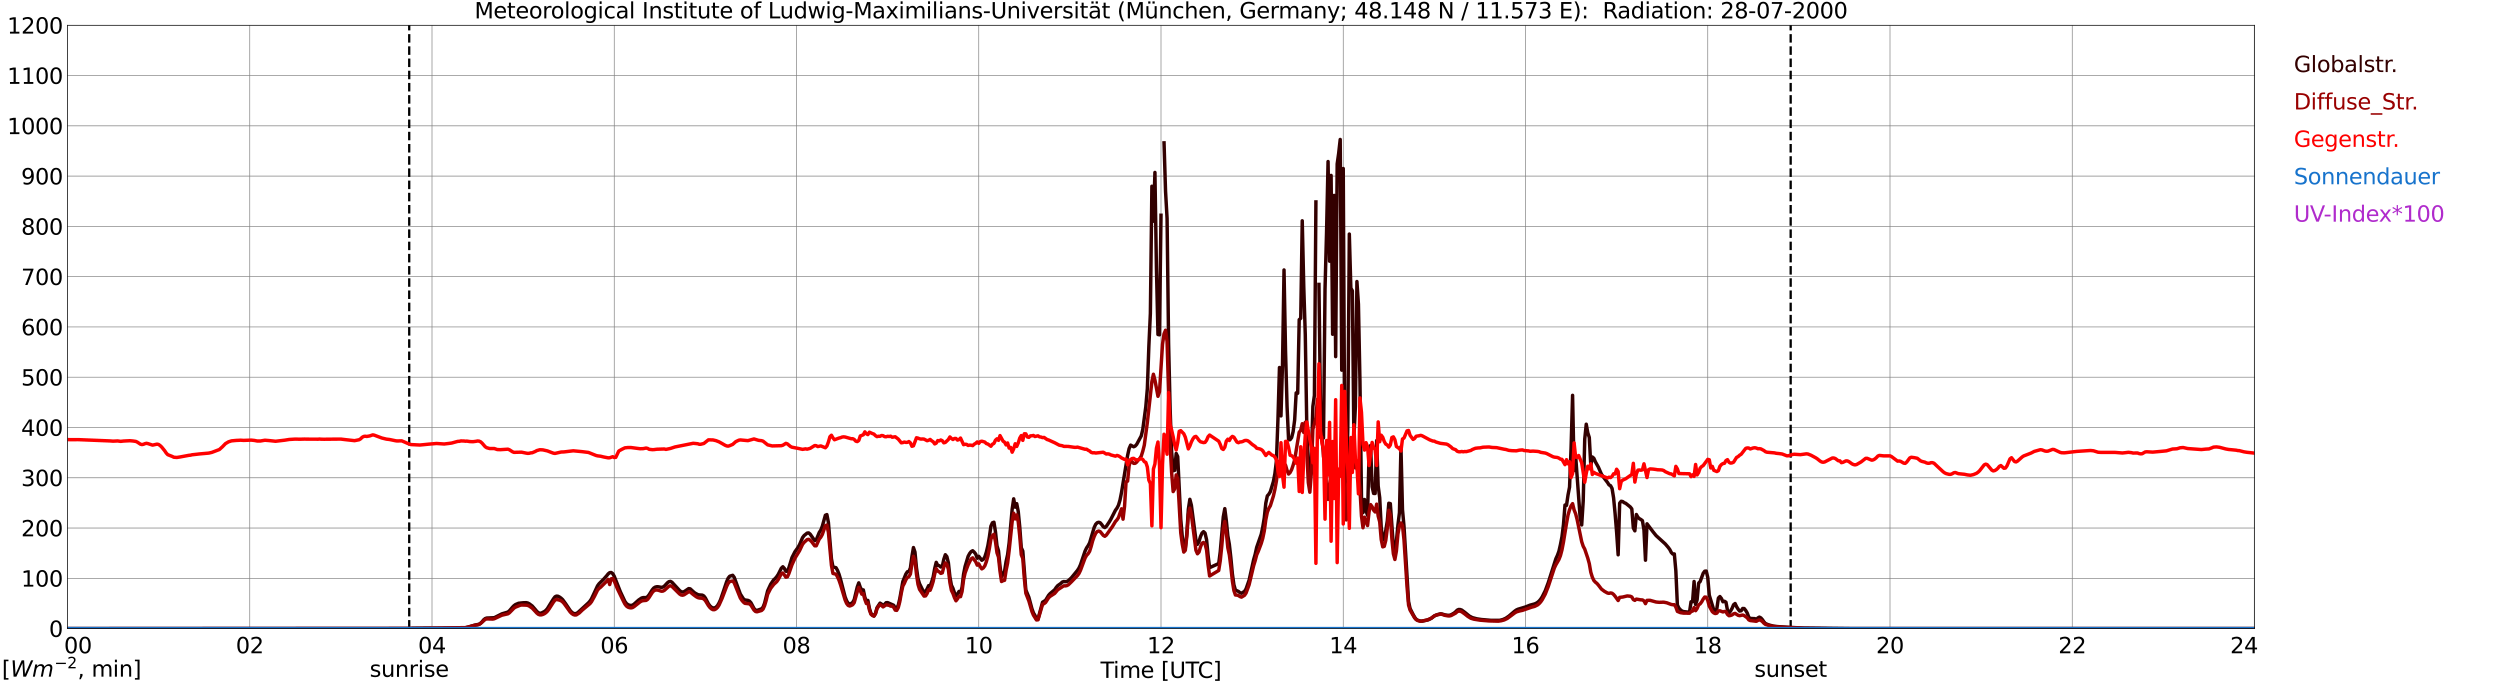 <?xml version="1.0" encoding="utf-8" standalone="no"?>
<!DOCTYPE svg PUBLIC "-//W3C//DTD SVG 1.1//EN"
  "http://www.w3.org/Graphics/SVG/1.1/DTD/svg11.dtd">
<svg xmlns:xlink="http://www.w3.org/1999/xlink" width="1085.4pt" height="296.64pt" viewBox="0 0 1085.4 296.64" xmlns="http://www.w3.org/2000/svg" version="1.1">
 <defs>
  <style type="text/css">*{stroke-linejoin: round; stroke-linecap: butt}</style>
 </defs>
 <g id="figure_1">
  <g id="patch_1">
   <path d="M 0 296.64 
L 1085.4 296.64 
L 1085.4 0 
L 0 0 
z
" style="fill: #ffffff"/>
  </g>
  <g id="axes_1">
   <g id="patch_2">
    <path d="M 29.306 272.909 
L 978.814 272.909 
L 978.814 10.976 
L 29.306 10.976 
z
" style="fill: #ffffff"/>
   </g>
   <g id="patch_3">
    <path d="M 978.814 272.909 
L 978.814 272.909 
L 978.814 10.976 
L 978.814 10.976 
z
" clip-path="url(#pc4c56e39fb)" style="fill: #d3d3d3; opacity: 0.25; stroke: #d3d3d3; stroke-linejoin: miter"/>
   </g>
   <g id="matplotlib.axis_1">
    <g id="xtick_1">
     <g id="line2d_1">
      <path d="M 29.306 272.909 
L 29.306 10.976 
" clip-path="url(#pc4c56e39fb)" style="fill: none; stroke: #808080; stroke-width: 0.3; stroke-linecap: square"/>
     </g>
     <g id="line2d_2"/>
     <g id="text_1">
      <!--    00 -->
      <g transform="translate(18.733 283.627) scale(0.095 -0.095)">
       <defs>
        <path id="DejaVuSans-20" transform="scale(0.016)"/>
        <path id="DejaVuSans-30" d="M 2034 4250 
Q 1547 4250 1301 3770 
Q 1056 3291 1056 2328 
Q 1056 1369 1301 889 
Q 1547 409 2034 409 
Q 2525 409 2770 889 
Q 3016 1369 3016 2328 
Q 3016 3291 2770 3770 
Q 2525 4250 2034 4250 
z
M 2034 4750 
Q 2819 4750 3233 4129 
Q 3647 3509 3647 2328 
Q 3647 1150 3233 529 
Q 2819 -91 2034 -91 
Q 1250 -91 836 529 
Q 422 1150 422 2328 
Q 422 3509 836 4129 
Q 1250 4750 2034 4750 
z
" transform="scale(0.016)"/>
       </defs>
       <use xlink:href="#DejaVuSans-20"/>
       <use xlink:href="#DejaVuSans-20" transform="translate(31.787 0)"/>
       <use xlink:href="#DejaVuSans-20" transform="translate(63.574 0)"/>
       <use xlink:href="#DejaVuSans-30" transform="translate(95.361 0)"/>
       <use xlink:href="#DejaVuSans-30" transform="translate(158.984 0)"/>
      </g>
     </g>
    </g>
    <g id="xtick_2">
     <g id="line2d_3">
      <path d="M 108.431 272.909 
L 108.431 10.976 
" clip-path="url(#pc4c56e39fb)" style="fill: none; stroke: #808080; stroke-width: 0.3; stroke-linecap: square"/>
     </g>
     <g id="line2d_4"/>
     <g id="text_2">
      <!-- 02 -->
      <g transform="translate(102.387 283.627) scale(0.095 -0.095)">
       <defs>
        <path id="DejaVuSans-32" d="M 1228 531 
L 3431 531 
L 3431 0 
L 469 0 
L 469 531 
Q 828 903 1448 1529 
Q 2069 2156 2228 2338 
Q 2531 2678 2651 2914 
Q 2772 3150 2772 3378 
Q 2772 3750 2511 3984 
Q 2250 4219 1831 4219 
Q 1534 4219 1204 4116 
Q 875 4013 500 3803 
L 500 4441 
Q 881 4594 1212 4672 
Q 1544 4750 1819 4750 
Q 2544 4750 2975 4387 
Q 3406 4025 3406 3419 
Q 3406 3131 3298 2873 
Q 3191 2616 2906 2266 
Q 2828 2175 2409 1742 
Q 1991 1309 1228 531 
z
" transform="scale(0.016)"/>
       </defs>
       <use xlink:href="#DejaVuSans-30"/>
       <use xlink:href="#DejaVuSans-32" transform="translate(63.623 0)"/>
      </g>
     </g>
    </g>
    <g id="xtick_3">
     <g id="line2d_5">
      <path d="M 187.557 272.909 
L 187.557 10.976 
" clip-path="url(#pc4c56e39fb)" style="fill: none; stroke: #808080; stroke-width: 0.3; stroke-linecap: square"/>
     </g>
     <g id="line2d_6"/>
     <g id="text_3">
      <!-- 04 -->
      <g transform="translate(181.513 283.627) scale(0.095 -0.095)">
       <defs>
        <path id="DejaVuSans-34" d="M 2419 4116 
L 825 1625 
L 2419 1625 
L 2419 4116 
z
M 2253 4666 
L 3047 4666 
L 3047 1625 
L 3713 1625 
L 3713 1100 
L 3047 1100 
L 3047 0 
L 2419 0 
L 2419 1100 
L 313 1100 
L 313 1709 
L 2253 4666 
z
" transform="scale(0.016)"/>
       </defs>
       <use xlink:href="#DejaVuSans-30"/>
       <use xlink:href="#DejaVuSans-34" transform="translate(63.623 0)"/>
      </g>
     </g>
    </g>
    <g id="xtick_4">
     <g id="line2d_7">
      <path d="M 266.683 272.909 
L 266.683 10.976 
" clip-path="url(#pc4c56e39fb)" style="fill: none; stroke: #808080; stroke-width: 0.3; stroke-linecap: square"/>
     </g>
     <g id="line2d_8"/>
     <g id="text_4">
      <!-- 06 -->
      <g transform="translate(260.638 283.627) scale(0.095 -0.095)">
       <defs>
        <path id="DejaVuSans-36" d="M 2113 2584 
Q 1688 2584 1439 2293 
Q 1191 2003 1191 1497 
Q 1191 994 1439 701 
Q 1688 409 2113 409 
Q 2538 409 2786 701 
Q 3034 994 3034 1497 
Q 3034 2003 2786 2293 
Q 2538 2584 2113 2584 
z
M 3366 4563 
L 3366 3988 
Q 3128 4100 2886 4159 
Q 2644 4219 2406 4219 
Q 1781 4219 1451 3797 
Q 1122 3375 1075 2522 
Q 1259 2794 1537 2939 
Q 1816 3084 2150 3084 
Q 2853 3084 3261 2657 
Q 3669 2231 3669 1497 
Q 3669 778 3244 343 
Q 2819 -91 2113 -91 
Q 1303 -91 875 529 
Q 447 1150 447 2328 
Q 447 3434 972 4092 
Q 1497 4750 2381 4750 
Q 2619 4750 2861 4703 
Q 3103 4656 3366 4563 
z
" transform="scale(0.016)"/>
       </defs>
       <use xlink:href="#DejaVuSans-30"/>
       <use xlink:href="#DejaVuSans-36" transform="translate(63.623 0)"/>
      </g>
     </g>
    </g>
    <g id="xtick_5">
     <g id="line2d_9">
      <path d="M 345.808 272.909 
L 345.808 10.976 
" clip-path="url(#pc4c56e39fb)" style="fill: none; stroke: #808080; stroke-width: 0.3; stroke-linecap: square"/>
     </g>
     <g id="line2d_10"/>
     <g id="text_5">
      <!-- 08 -->
      <g transform="translate(339.764 283.627) scale(0.095 -0.095)">
       <defs>
        <path id="DejaVuSans-38" d="M 2034 2216 
Q 1584 2216 1326 1975 
Q 1069 1734 1069 1313 
Q 1069 891 1326 650 
Q 1584 409 2034 409 
Q 2484 409 2743 651 
Q 3003 894 3003 1313 
Q 3003 1734 2745 1975 
Q 2488 2216 2034 2216 
z
M 1403 2484 
Q 997 2584 770 2862 
Q 544 3141 544 3541 
Q 544 4100 942 4425 
Q 1341 4750 2034 4750 
Q 2731 4750 3128 4425 
Q 3525 4100 3525 3541 
Q 3525 3141 3298 2862 
Q 3072 2584 2669 2484 
Q 3125 2378 3379 2068 
Q 3634 1759 3634 1313 
Q 3634 634 3220 271 
Q 2806 -91 2034 -91 
Q 1263 -91 848 271 
Q 434 634 434 1313 
Q 434 1759 690 2068 
Q 947 2378 1403 2484 
z
M 1172 3481 
Q 1172 3119 1398 2916 
Q 1625 2713 2034 2713 
Q 2441 2713 2670 2916 
Q 2900 3119 2900 3481 
Q 2900 3844 2670 4047 
Q 2441 4250 2034 4250 
Q 1625 4250 1398 4047 
Q 1172 3844 1172 3481 
z
" transform="scale(0.016)"/>
       </defs>
       <use xlink:href="#DejaVuSans-30"/>
       <use xlink:href="#DejaVuSans-38" transform="translate(63.623 0)"/>
      </g>
     </g>
    </g>
    <g id="xtick_6">
     <g id="line2d_11">
      <path d="M 424.934 272.909 
L 424.934 10.976 
" clip-path="url(#pc4c56e39fb)" style="fill: none; stroke: #808080; stroke-width: 0.3; stroke-linecap: square"/>
     </g>
     <g id="line2d_12"/>
     <g id="text_6">
      <!-- 10 -->
      <g transform="translate(418.89 283.627) scale(0.095 -0.095)">
       <defs>
        <path id="DejaVuSans-31" d="M 794 531 
L 1825 531 
L 1825 4091 
L 703 3866 
L 703 4441 
L 1819 4666 
L 2450 4666 
L 2450 531 
L 3481 531 
L 3481 0 
L 794 0 
L 794 531 
z
" transform="scale(0.016)"/>
       </defs>
       <use xlink:href="#DejaVuSans-31"/>
       <use xlink:href="#DejaVuSans-30" transform="translate(63.623 0)"/>
      </g>
     </g>
    </g>
    <g id="xtick_7">
     <g id="line2d_13">
      <path d="M 504.06 272.909 
L 504.06 10.976 
" clip-path="url(#pc4c56e39fb)" style="fill: none; stroke: #808080; stroke-width: 0.3; stroke-linecap: square"/>
     </g>
     <g id="line2d_14"/>
     <g id="text_7">
      <!-- 12 -->
      <g transform="translate(498.015 283.627) scale(0.095 -0.095)">
       <use xlink:href="#DejaVuSans-31"/>
       <use xlink:href="#DejaVuSans-32" transform="translate(63.623 0)"/>
      </g>
     </g>
    </g>
    <g id="xtick_8">
     <g id="line2d_15">
      <path d="M 583.185 272.909 
L 583.185 10.976 
" clip-path="url(#pc4c56e39fb)" style="fill: none; stroke: #808080; stroke-width: 0.3; stroke-linecap: square"/>
     </g>
     <g id="line2d_16"/>
     <g id="text_8">
      <!-- 14 -->
      <g transform="translate(577.141 283.627) scale(0.095 -0.095)">
       <use xlink:href="#DejaVuSans-31"/>
       <use xlink:href="#DejaVuSans-34" transform="translate(63.623 0)"/>
      </g>
     </g>
    </g>
    <g id="xtick_9">
     <g id="line2d_17">
      <path d="M 662.311 272.909 
L 662.311 10.976 
" clip-path="url(#pc4c56e39fb)" style="fill: none; stroke: #808080; stroke-width: 0.3; stroke-linecap: square"/>
     </g>
     <g id="line2d_18"/>
     <g id="text_9">
      <!-- 16 -->
      <g transform="translate(656.267 283.627) scale(0.095 -0.095)">
       <use xlink:href="#DejaVuSans-31"/>
       <use xlink:href="#DejaVuSans-36" transform="translate(63.623 0)"/>
      </g>
     </g>
    </g>
    <g id="xtick_10">
     <g id="line2d_19">
      <path d="M 741.437 272.909 
L 741.437 10.976 
" clip-path="url(#pc4c56e39fb)" style="fill: none; stroke: #808080; stroke-width: 0.3; stroke-linecap: square"/>
     </g>
     <g id="line2d_20"/>
     <g id="text_10">
      <!-- 18 -->
      <g transform="translate(735.392 283.627) scale(0.095 -0.095)">
       <use xlink:href="#DejaVuSans-31"/>
       <use xlink:href="#DejaVuSans-38" transform="translate(63.623 0)"/>
      </g>
     </g>
    </g>
    <g id="xtick_11">
     <g id="line2d_21">
      <path d="M 820.562 272.909 
L 820.562 10.976 
" clip-path="url(#pc4c56e39fb)" style="fill: none; stroke: #808080; stroke-width: 0.3; stroke-linecap: square"/>
     </g>
     <g id="line2d_22"/>
     <g id="text_11">
      <!-- 20 -->
      <g transform="translate(814.518 283.627) scale(0.095 -0.095)">
       <use xlink:href="#DejaVuSans-32"/>
       <use xlink:href="#DejaVuSans-30" transform="translate(63.623 0)"/>
      </g>
     </g>
    </g>
    <g id="xtick_12">
     <g id="line2d_23">
      <path d="M 899.688 272.909 
L 899.688 10.976 
" clip-path="url(#pc4c56e39fb)" style="fill: none; stroke: #808080; stroke-width: 0.3; stroke-linecap: square"/>
     </g>
     <g id="line2d_24"/>
     <g id="text_12">
      <!-- 22 -->
      <g transform="translate(893.644 283.627) scale(0.095 -0.095)">
       <use xlink:href="#DejaVuSans-32"/>
       <use xlink:href="#DejaVuSans-32" transform="translate(63.623 0)"/>
      </g>
     </g>
    </g>
    <g id="xtick_13">
     <g id="line2d_25">
      <path d="M 978.814 272.909 
L 978.814 10.976 
" clip-path="url(#pc4c56e39fb)" style="fill: none; stroke: #808080; stroke-width: 0.3; stroke-linecap: square"/>
     </g>
     <g id="line2d_26"/>
     <g id="text_13">
      <!-- 24    -->
      <g transform="translate(968.241 283.627) scale(0.095 -0.095)">
       <use xlink:href="#DejaVuSans-32"/>
       <use xlink:href="#DejaVuSans-34" transform="translate(63.623 0)"/>
       <use xlink:href="#DejaVuSans-20" transform="translate(127.246 0)"/>
       <use xlink:href="#DejaVuSans-20" transform="translate(159.033 0)"/>
       <use xlink:href="#DejaVuSans-20" transform="translate(190.82 0)"/>
      </g>
     </g>
    </g>
    <g id="text_14">
     <!-- Time [UTC] -->
     <g transform="translate(477.806 294.322) scale(0.095 -0.095)">
      <defs>
       <path id="DejaVuSans-54" d="M -19 4666 
L 3928 4666 
L 3928 4134 
L 2272 4134 
L 2272 0 
L 1638 0 
L 1638 4134 
L -19 4134 
L -19 4666 
z
" transform="scale(0.016)"/>
       <path id="DejaVuSans-69" d="M 603 3500 
L 1178 3500 
L 1178 0 
L 603 0 
L 603 3500 
z
M 603 4863 
L 1178 4863 
L 1178 4134 
L 603 4134 
L 603 4863 
z
" transform="scale(0.016)"/>
       <path id="DejaVuSans-6d" d="M 3328 2828 
Q 3544 3216 3844 3400 
Q 4144 3584 4550 3584 
Q 5097 3584 5394 3201 
Q 5691 2819 5691 2113 
L 5691 0 
L 5113 0 
L 5113 2094 
Q 5113 2597 4934 2840 
Q 4756 3084 4391 3084 
Q 3944 3084 3684 2787 
Q 3425 2491 3425 1978 
L 3425 0 
L 2847 0 
L 2847 2094 
Q 2847 2600 2669 2842 
Q 2491 3084 2119 3084 
Q 1678 3084 1418 2786 
Q 1159 2488 1159 1978 
L 1159 0 
L 581 0 
L 581 3500 
L 1159 3500 
L 1159 2956 
Q 1356 3278 1631 3431 
Q 1906 3584 2284 3584 
Q 2666 3584 2933 3390 
Q 3200 3197 3328 2828 
z
" transform="scale(0.016)"/>
       <path id="DejaVuSans-65" d="M 3597 1894 
L 3597 1613 
L 953 1613 
Q 991 1019 1311 708 
Q 1631 397 2203 397 
Q 2534 397 2845 478 
Q 3156 559 3463 722 
L 3463 178 
Q 3153 47 2828 -22 
Q 2503 -91 2169 -91 
Q 1331 -91 842 396 
Q 353 884 353 1716 
Q 353 2575 817 3079 
Q 1281 3584 2069 3584 
Q 2775 3584 3186 3129 
Q 3597 2675 3597 1894 
z
M 3022 2063 
Q 3016 2534 2758 2815 
Q 2500 3097 2075 3097 
Q 1594 3097 1305 2825 
Q 1016 2553 972 2059 
L 3022 2063 
z
" transform="scale(0.016)"/>
       <path id="DejaVuSans-5b" d="M 550 4863 
L 1875 4863 
L 1875 4416 
L 1125 4416 
L 1125 -397 
L 1875 -397 
L 1875 -844 
L 550 -844 
L 550 4863 
z
" transform="scale(0.016)"/>
       <path id="DejaVuSans-55" d="M 556 4666 
L 1191 4666 
L 1191 1831 
Q 1191 1081 1462 751 
Q 1734 422 2344 422 
Q 2950 422 3222 751 
Q 3494 1081 3494 1831 
L 3494 4666 
L 4128 4666 
L 4128 1753 
Q 4128 841 3676 375 
Q 3225 -91 2344 -91 
Q 1459 -91 1007 375 
Q 556 841 556 1753 
L 556 4666 
z
" transform="scale(0.016)"/>
       <path id="DejaVuSans-43" d="M 4122 4306 
L 4122 3641 
Q 3803 3938 3442 4084 
Q 3081 4231 2675 4231 
Q 1875 4231 1450 3742 
Q 1025 3253 1025 2328 
Q 1025 1406 1450 917 
Q 1875 428 2675 428 
Q 3081 428 3442 575 
Q 3803 722 4122 1019 
L 4122 359 
Q 3791 134 3420 21 
Q 3050 -91 2638 -91 
Q 1578 -91 968 557 
Q 359 1206 359 2328 
Q 359 3453 968 4101 
Q 1578 4750 2638 4750 
Q 3056 4750 3426 4639 
Q 3797 4528 4122 4306 
z
" transform="scale(0.016)"/>
       <path id="DejaVuSans-5d" d="M 1947 4863 
L 1947 -844 
L 622 -844 
L 622 -397 
L 1369 -397 
L 1369 4416 
L 622 4416 
L 622 4863 
L 1947 4863 
z
" transform="scale(0.016)"/>
      </defs>
      <use xlink:href="#DejaVuSans-54"/>
      <use xlink:href="#DejaVuSans-69" transform="translate(57.959 0)"/>
      <use xlink:href="#DejaVuSans-6d" transform="translate(85.742 0)"/>
      <use xlink:href="#DejaVuSans-65" transform="translate(183.154 0)"/>
      <use xlink:href="#DejaVuSans-20" transform="translate(244.678 0)"/>
      <use xlink:href="#DejaVuSans-5b" transform="translate(276.465 0)"/>
      <use xlink:href="#DejaVuSans-55" transform="translate(315.479 0)"/>
      <use xlink:href="#DejaVuSans-54" transform="translate(388.672 0)"/>
      <use xlink:href="#DejaVuSans-43" transform="translate(443.881 0)"/>
      <use xlink:href="#DejaVuSans-5d" transform="translate(513.705 0)"/>
     </g>
    </g>
   </g>
   <g id="matplotlib.axis_2">
    <g id="ytick_1">
     <g id="line2d_27">
      <path d="M 29.306 272.909 
L 978.814 272.909 
" clip-path="url(#pc4c56e39fb)" style="fill: none; stroke: #808080; stroke-width: 0.3; stroke-linecap: square"/>
     </g>
     <g id="line2d_28"/>
     <g id="text_15">
      <!-- 0 -->
      <g transform="translate(21.261 276.518) scale(0.095 -0.095)">
       <use xlink:href="#DejaVuSans-30"/>
      </g>
     </g>
    </g>
    <g id="ytick_2">
     <g id="line2d_29">
      <path d="M 29.306 251.081 
L 978.814 251.081 
" clip-path="url(#pc4c56e39fb)" style="fill: none; stroke: #808080; stroke-width: 0.3; stroke-linecap: square"/>
     </g>
     <g id="line2d_30"/>
     <g id="text_16">
      <!-- 100 -->
      <g transform="translate(9.173 254.69) scale(0.095 -0.095)">
       <use xlink:href="#DejaVuSans-31"/>
       <use xlink:href="#DejaVuSans-30" transform="translate(63.623 0)"/>
       <use xlink:href="#DejaVuSans-30" transform="translate(127.246 0)"/>
      </g>
     </g>
    </g>
    <g id="ytick_3">
     <g id="line2d_31">
      <path d="M 29.306 229.253 
L 978.814 229.253 
" clip-path="url(#pc4c56e39fb)" style="fill: none; stroke: #808080; stroke-width: 0.3; stroke-linecap: square"/>
     </g>
     <g id="line2d_32"/>
     <g id="text_17">
      <!-- 200 -->
      <g transform="translate(9.173 232.863) scale(0.095 -0.095)">
       <use xlink:href="#DejaVuSans-32"/>
       <use xlink:href="#DejaVuSans-30" transform="translate(63.623 0)"/>
       <use xlink:href="#DejaVuSans-30" transform="translate(127.246 0)"/>
      </g>
     </g>
    </g>
    <g id="ytick_4">
     <g id="line2d_33">
      <path d="M 29.306 207.426 
L 978.814 207.426 
" clip-path="url(#pc4c56e39fb)" style="fill: none; stroke: #808080; stroke-width: 0.3; stroke-linecap: square"/>
     </g>
     <g id="line2d_34"/>
     <g id="text_18">
      <!-- 300 -->
      <g transform="translate(9.173 211.035) scale(0.095 -0.095)">
       <defs>
        <path id="DejaVuSans-33" d="M 2597 2516 
Q 3050 2419 3304 2112 
Q 3559 1806 3559 1356 
Q 3559 666 3084 287 
Q 2609 -91 1734 -91 
Q 1441 -91 1130 -33 
Q 819 25 488 141 
L 488 750 
Q 750 597 1062 519 
Q 1375 441 1716 441 
Q 2309 441 2620 675 
Q 2931 909 2931 1356 
Q 2931 1769 2642 2001 
Q 2353 2234 1838 2234 
L 1294 2234 
L 1294 2753 
L 1863 2753 
Q 2328 2753 2575 2939 
Q 2822 3125 2822 3475 
Q 2822 3834 2567 4026 
Q 2313 4219 1838 4219 
Q 1578 4219 1281 4162 
Q 984 4106 628 3988 
L 628 4550 
Q 988 4650 1302 4700 
Q 1616 4750 1894 4750 
Q 2613 4750 3031 4423 
Q 3450 4097 3450 3541 
Q 3450 3153 3228 2886 
Q 3006 2619 2597 2516 
z
" transform="scale(0.016)"/>
       </defs>
       <use xlink:href="#DejaVuSans-33"/>
       <use xlink:href="#DejaVuSans-30" transform="translate(63.623 0)"/>
       <use xlink:href="#DejaVuSans-30" transform="translate(127.246 0)"/>
      </g>
     </g>
    </g>
    <g id="ytick_5">
     <g id="line2d_35">
      <path d="M 29.306 185.598 
L 978.814 185.598 
" clip-path="url(#pc4c56e39fb)" style="fill: none; stroke: #808080; stroke-width: 0.3; stroke-linecap: square"/>
     </g>
     <g id="line2d_36"/>
     <g id="text_19">
      <!-- 400 -->
      <g transform="translate(9.173 189.207) scale(0.095 -0.095)">
       <use xlink:href="#DejaVuSans-34"/>
       <use xlink:href="#DejaVuSans-30" transform="translate(63.623 0)"/>
       <use xlink:href="#DejaVuSans-30" transform="translate(127.246 0)"/>
      </g>
     </g>
    </g>
    <g id="ytick_6">
     <g id="line2d_37">
      <path d="M 29.306 163.77 
L 978.814 163.77 
" clip-path="url(#pc4c56e39fb)" style="fill: none; stroke: #808080; stroke-width: 0.3; stroke-linecap: square"/>
     </g>
     <g id="line2d_38"/>
     <g id="text_20">
      <!-- 500 -->
      <g transform="translate(9.173 167.379) scale(0.095 -0.095)">
       <defs>
        <path id="DejaVuSans-35" d="M 691 4666 
L 3169 4666 
L 3169 4134 
L 1269 4134 
L 1269 2991 
Q 1406 3038 1543 3061 
Q 1681 3084 1819 3084 
Q 2600 3084 3056 2656 
Q 3513 2228 3513 1497 
Q 3513 744 3044 326 
Q 2575 -91 1722 -91 
Q 1428 -91 1123 -41 
Q 819 9 494 109 
L 494 744 
Q 775 591 1075 516 
Q 1375 441 1709 441 
Q 2250 441 2565 725 
Q 2881 1009 2881 1497 
Q 2881 1984 2565 2268 
Q 2250 2553 1709 2553 
Q 1456 2553 1204 2497 
Q 953 2441 691 2322 
L 691 4666 
z
" transform="scale(0.016)"/>
       </defs>
       <use xlink:href="#DejaVuSans-35"/>
       <use xlink:href="#DejaVuSans-30" transform="translate(63.623 0)"/>
       <use xlink:href="#DejaVuSans-30" transform="translate(127.246 0)"/>
      </g>
     </g>
    </g>
    <g id="ytick_7">
     <g id="line2d_39">
      <path d="M 29.306 141.942 
L 978.814 141.942 
" clip-path="url(#pc4c56e39fb)" style="fill: none; stroke: #808080; stroke-width: 0.3; stroke-linecap: square"/>
     </g>
     <g id="line2d_40"/>
     <g id="text_21">
      <!-- 600 -->
      <g transform="translate(9.173 145.551) scale(0.095 -0.095)">
       <use xlink:href="#DejaVuSans-36"/>
       <use xlink:href="#DejaVuSans-30" transform="translate(63.623 0)"/>
       <use xlink:href="#DejaVuSans-30" transform="translate(127.246 0)"/>
      </g>
     </g>
    </g>
    <g id="ytick_8">
     <g id="line2d_41">
      <path d="M 29.306 120.114 
L 978.814 120.114 
" clip-path="url(#pc4c56e39fb)" style="fill: none; stroke: #808080; stroke-width: 0.3; stroke-linecap: square"/>
     </g>
     <g id="line2d_42"/>
     <g id="text_22">
      <!-- 700 -->
      <g transform="translate(9.173 123.724) scale(0.095 -0.095)">
       <defs>
        <path id="DejaVuSans-37" d="M 525 4666 
L 3525 4666 
L 3525 4397 
L 1831 0 
L 1172 0 
L 2766 4134 
L 525 4134 
L 525 4666 
z
" transform="scale(0.016)"/>
       </defs>
       <use xlink:href="#DejaVuSans-37"/>
       <use xlink:href="#DejaVuSans-30" transform="translate(63.623 0)"/>
       <use xlink:href="#DejaVuSans-30" transform="translate(127.246 0)"/>
      </g>
     </g>
    </g>
    <g id="ytick_9">
     <g id="line2d_43">
      <path d="M 29.306 98.287 
L 978.814 98.287 
" clip-path="url(#pc4c56e39fb)" style="fill: none; stroke: #808080; stroke-width: 0.3; stroke-linecap: square"/>
     </g>
     <g id="line2d_44"/>
     <g id="text_23">
      <!-- 800 -->
      <g transform="translate(9.173 101.896) scale(0.095 -0.095)">
       <use xlink:href="#DejaVuSans-38"/>
       <use xlink:href="#DejaVuSans-30" transform="translate(63.623 0)"/>
       <use xlink:href="#DejaVuSans-30" transform="translate(127.246 0)"/>
      </g>
     </g>
    </g>
    <g id="ytick_10">
     <g id="line2d_45">
      <path d="M 29.306 76.459 
L 978.814 76.459 
" clip-path="url(#pc4c56e39fb)" style="fill: none; stroke: #808080; stroke-width: 0.3; stroke-linecap: square"/>
     </g>
     <g id="line2d_46"/>
     <g id="text_24">
      <!-- 900 -->
      <g transform="translate(9.173 80.068) scale(0.095 -0.095)">
       <defs>
        <path id="DejaVuSans-39" d="M 703 97 
L 703 672 
Q 941 559 1184 500 
Q 1428 441 1663 441 
Q 2288 441 2617 861 
Q 2947 1281 2994 2138 
Q 2813 1869 2534 1725 
Q 2256 1581 1919 1581 
Q 1219 1581 811 2004 
Q 403 2428 403 3163 
Q 403 3881 828 4315 
Q 1253 4750 1959 4750 
Q 2769 4750 3195 4129 
Q 3622 3509 3622 2328 
Q 3622 1225 3098 567 
Q 2575 -91 1691 -91 
Q 1453 -91 1209 -44 
Q 966 3 703 97 
z
M 1959 2075 
Q 2384 2075 2632 2365 
Q 2881 2656 2881 3163 
Q 2881 3666 2632 3958 
Q 2384 4250 1959 4250 
Q 1534 4250 1286 3958 
Q 1038 3666 1038 3163 
Q 1038 2656 1286 2365 
Q 1534 2075 1959 2075 
z
" transform="scale(0.016)"/>
       </defs>
       <use xlink:href="#DejaVuSans-39"/>
       <use xlink:href="#DejaVuSans-30" transform="translate(63.623 0)"/>
       <use xlink:href="#DejaVuSans-30" transform="translate(127.246 0)"/>
      </g>
     </g>
    </g>
    <g id="ytick_11">
     <g id="line2d_47">
      <path d="M 29.306 54.631 
L 978.814 54.631 
" clip-path="url(#pc4c56e39fb)" style="fill: none; stroke: #808080; stroke-width: 0.3; stroke-linecap: square"/>
     </g>
     <g id="line2d_48"/>
     <g id="text_25">
      <!-- 1000 -->
      <g transform="translate(3.128 58.24) scale(0.095 -0.095)">
       <use xlink:href="#DejaVuSans-31"/>
       <use xlink:href="#DejaVuSans-30" transform="translate(63.623 0)"/>
       <use xlink:href="#DejaVuSans-30" transform="translate(127.246 0)"/>
       <use xlink:href="#DejaVuSans-30" transform="translate(190.869 0)"/>
      </g>
     </g>
    </g>
    <g id="ytick_12">
     <g id="line2d_49">
      <path d="M 29.306 32.803 
L 978.814 32.803 
" clip-path="url(#pc4c56e39fb)" style="fill: none; stroke: #808080; stroke-width: 0.3; stroke-linecap: square"/>
     </g>
     <g id="line2d_50"/>
     <g id="text_26">
      <!-- 1100 -->
      <g transform="translate(3.128 36.413) scale(0.095 -0.095)">
       <use xlink:href="#DejaVuSans-31"/>
       <use xlink:href="#DejaVuSans-31" transform="translate(63.623 0)"/>
       <use xlink:href="#DejaVuSans-30" transform="translate(127.246 0)"/>
       <use xlink:href="#DejaVuSans-30" transform="translate(190.869 0)"/>
      </g>
     </g>
    </g>
    <g id="ytick_13">
     <g id="line2d_51">
      <path d="M 29.306 10.976 
L 978.814 10.976 
" clip-path="url(#pc4c56e39fb)" style="fill: none; stroke: #808080; stroke-width: 0.3; stroke-linecap: square"/>
     </g>
     <g id="line2d_52"/>
     <g id="text_27">
      <!-- 1200 -->
      <g transform="translate(3.128 14.585) scale(0.095 -0.095)">
       <use xlink:href="#DejaVuSans-31"/>
       <use xlink:href="#DejaVuSans-32" transform="translate(63.623 0)"/>
       <use xlink:href="#DejaVuSans-30" transform="translate(127.246 0)"/>
       <use xlink:href="#DejaVuSans-30" transform="translate(190.869 0)"/>
      </g>
     </g>
    </g>
   </g>
   <g id="line2d_53">
    <path d="M 177.666 272.909 
L 177.666 10.976 
" clip-path="url(#pc4c56e39fb)" style="fill: none; stroke-dasharray: 3.7,1.6; stroke-dashoffset: 0; stroke: #000000"/>
   </g>
   <g id="line2d_54">
    <path d="M 777.439 272.909 
L 777.439 10.976 
" clip-path="url(#pc4c56e39fb)" style="fill: none; stroke-dasharray: 3.7,1.6; stroke-dashoffset: 0; stroke: #000000"/>
   </g>
   <g id="line2d_55">
    <path d="M 29.306 272.909 
L 178.326 272.909 
L 178.985 272.765 
L 184.92 272.71 
L 190.854 272.743 
L 197.448 272.669 
L 200.745 272.712 
L 202.063 272.557 
L 203.382 272.221 
L 206.02 271.425 
L 207.998 271.012 
L 208.657 270.562 
L 209.317 269.94 
L 209.976 269.111 
L 210.635 268.576 
L 211.295 268.334 
L 214.592 268.185 
L 217.889 266.513 
L 220.526 265.73 
L 221.186 265.162 
L 222.504 263.623 
L 223.164 262.949 
L 223.823 262.469 
L 225.142 261.912 
L 227.12 261.696 
L 228.439 261.657 
L 229.098 261.788 
L 229.757 262.115 
L 231.076 263.102 
L 232.395 264.625 
L 233.054 265.428 
L 233.714 266.002 
L 234.373 266.251 
L 235.033 266.173 
L 236.351 265.505 
L 237.011 264.988 
L 237.67 264.224 
L 238.989 262.076 
L 240.308 259.976 
L 240.967 259.109 
L 241.626 258.791 
L 242.286 258.88 
L 242.945 259.223 
L 243.604 259.701 
L 244.264 260.316 
L 245.583 262.13 
L 247.561 265.081 
L 248.22 265.791 
L 248.88 266.271 
L 249.539 266.443 
L 250.198 266.347 
L 250.858 265.981 
L 255.473 261.744 
L 256.133 261 
L 256.792 259.998 
L 258.111 257.195 
L 259.43 254.342 
L 260.089 253.434 
L 262.067 251.476 
L 263.386 249.99 
L 264.045 249.16 
L 264.705 248.617 
L 265.364 248.562 
L 266.023 249.04 
L 266.683 250.193 
L 269.32 256.876 
L 271.298 261.102 
L 271.958 262.001 
L 272.617 262.508 
L 273.277 262.77 
L 273.936 262.872 
L 274.595 262.741 
L 275.255 262.318 
L 277.233 260.535 
L 278.552 259.64 
L 279.211 259.459 
L 280.53 259.459 
L 281.189 259.037 
L 281.849 258.195 
L 283.167 256.093 
L 283.827 255.309 
L 284.486 254.892 
L 285.145 254.737 
L 285.805 254.75 
L 287.124 255.003 
L 287.783 254.899 
L 288.442 254.471 
L 289.761 253.048 
L 290.42 252.539 
L 291.08 252.413 
L 291.739 252.786 
L 295.036 256.366 
L 295.696 256.878 
L 296.355 257.047 
L 297.014 256.885 
L 298.992 255.547 
L 299.652 255.639 
L 300.971 256.85 
L 301.63 257.418 
L 302.949 258.145 
L 303.608 258.293 
L 304.927 258.382 
L 305.586 258.76 
L 306.246 259.616 
L 307.564 262.156 
L 308.224 263.056 
L 308.883 263.639 
L 309.543 263.953 
L 310.202 263.951 
L 310.861 263.617 
L 311.521 262.92 
L 312.18 261.792 
L 312.839 260.347 
L 314.158 256.518 
L 315.477 252.563 
L 316.136 251.029 
L 316.796 250.182 
L 318.114 249.774 
L 318.774 250.668 
L 321.411 257.896 
L 322.73 259.967 
L 323.39 260.489 
L 324.708 260.657 
L 325.368 260.954 
L 326.027 261.681 
L 327.346 264.169 
L 328.005 264.876 
L 328.665 265.025 
L 330.643 264.335 
L 331.302 263.593 
L 331.961 261.862 
L 333.28 256.512 
L 334.599 253.659 
L 335.918 251.71 
L 336.577 251.144 
L 337.236 250.354 
L 337.896 249.359 
L 339.215 246.711 
L 339.874 246.065 
L 340.533 246.785 
L 341.193 248.008 
L 341.852 248.016 
L 342.512 246.467 
L 343.83 242.121 
L 345.149 239.517 
L 346.468 237.679 
L 347.127 236.478 
L 348.446 233.411 
L 349.105 232.525 
L 350.424 231.449 
L 351.083 231.368 
L 351.743 231.897 
L 353.721 234.743 
L 354.38 234.385 
L 355.699 231.161 
L 356.359 230.155 
L 357.018 228.457 
L 358.337 223.711 
L 358.996 223.414 
L 359.655 226.793 
L 360.974 242.588 
L 361.634 246.141 
L 362.952 246.475 
L 363.612 247.654 
L 364.271 249.315 
L 364.93 251.502 
L 366.909 259.168 
L 367.568 260.84 
L 368.227 261.884 
L 368.887 262.272 
L 369.546 262.025 
L 370.206 261.537 
L 370.865 260.36 
L 372.184 254.862 
L 372.843 253.054 
L 373.502 254.999 
L 374.162 256.189 
L 374.821 256.104 
L 375.481 259.299 
L 376.14 261.019 
L 376.799 260.679 
L 377.459 264.103 
L 378.118 266.26 
L 378.777 267.009 
L 379.437 267.445 
L 380.096 266.312 
L 380.756 263.866 
L 382.074 261.862 
L 382.734 262.272 
L 383.393 262.91 
L 384.053 262.364 
L 384.712 261.668 
L 385.371 261.628 
L 388.009 262.787 
L 388.668 264.001 
L 389.328 264.075 
L 389.987 262.765 
L 390.646 259.947 
L 391.965 252.517 
L 393.284 249.243 
L 393.943 248.235 
L 394.603 248.13 
L 395.262 246.587 
L 395.921 241.558 
L 396.581 237.729 
L 397.24 239.687 
L 397.899 246.561 
L 398.559 251.199 
L 399.218 253.406 
L 400.537 256.073 
L 401.196 257.18 
L 401.856 256.782 
L 402.515 255.669 
L 403.175 254.261 
L 403.834 254.392 
L 404.493 252.629 
L 405.153 250.455 
L 405.812 246.794 
L 406.471 244.151 
L 407.131 245.467 
L 407.79 245.591 
L 408.45 246.176 
L 409.109 245.829 
L 409.768 242.802 
L 410.428 240.842 
L 411.087 241.658 
L 411.746 244.314 
L 412.406 250.409 
L 413.065 254.069 
L 413.725 255.412 
L 414.384 257.359 
L 415.043 258.736 
L 415.703 257.926 
L 416.362 256.778 
L 417.022 257.363 
L 417.681 254.99 
L 418.34 249.306 
L 419 245.958 
L 420.318 241.551 
L 420.978 240.316 
L 421.637 239.486 
L 422.297 239.113 
L 422.956 239.711 
L 423.615 240.562 
L 424.275 242.37 
L 424.934 241.523 
L 426.253 243.247 
L 426.912 242.85 
L 427.572 241.785 
L 428.231 239.709 
L 428.89 236.924 
L 429.55 233.121 
L 430.209 228.428 
L 430.869 226.979 
L 431.528 226.728 
L 432.187 230.858 
L 432.847 236.941 
L 433.506 239.167 
L 434.165 245.912 
L 434.825 250.365 
L 435.484 249.385 
L 436.144 248.006 
L 436.803 243.793 
L 437.462 240.802 
L 438.122 235.754 
L 439.44 221.064 
L 440.1 216.571 
L 440.759 220.203 
L 441.419 218.669 
L 442.078 222.039 
L 442.737 228.797 
L 443.397 237.799 
L 444.056 239.253 
L 445.375 256.139 
L 446.694 259.325 
L 448.012 264.267 
L 448.672 266.088 
L 449.331 267.194 
L 449.991 268.775 
L 450.65 268.827 
L 452.628 261.462 
L 453.947 260.637 
L 455.266 258.448 
L 455.925 257.704 
L 457.903 256.045 
L 458.563 255.045 
L 459.222 254.264 
L 460.541 253.331 
L 461.2 252.698 
L 461.859 252.482 
L 462.519 252.55 
L 463.178 252.461 
L 463.838 252.103 
L 465.156 250.865 
L 467.794 247.639 
L 468.453 246.617 
L 469.113 245.148 
L 471.091 239.263 
L 471.75 237.888 
L 472.409 236.924 
L 473.069 235.69 
L 475.047 229.009 
L 475.706 227.627 
L 476.366 226.942 
L 477.025 226.732 
L 477.685 226.985 
L 478.344 227.752 
L 479.003 228.694 
L 479.663 229.048 
L 480.322 228.507 
L 481.641 226.54 
L 482.3 225.414 
L 484.278 221.531 
L 484.938 220.627 
L 485.597 219.343 
L 486.256 217.117 
L 486.916 213.797 
L 489.553 197.769 
L 490.213 194.776 
L 490.872 193.253 
L 492.191 193.962 
L 492.85 193.661 
L 493.51 192.919 
L 495.488 189.241 
L 496.147 186.436 
L 497.466 176.546 
L 498.125 168.777 
L 498.785 150.392 
L 499.444 136.119 
L 500.103 80.857 
L 500.763 96.049 
L 501.422 74.872 
L 502.082 116.72 
L 502.741 145.219 
L 503.4 145.365 
L 504.06 93.45 
M 505.379 62.029 
L 506.038 83.123 
L 506.697 94.818 
L 507.357 149.019 
L 508.016 177.351 
L 508.675 196.306 
L 509.335 204.383 
L 509.994 204.21 
L 510.654 196.876 
L 511.313 198.243 
L 512.632 225.475 
L 513.291 232.866 
L 513.95 237.96 
L 514.61 237.899 
L 515.269 231.707 
L 515.929 221.142 
L 516.588 216.785 
L 517.247 219.339 
L 519.226 234.518 
L 519.885 236.321 
L 520.544 235.184 
L 521.204 232.968 
L 521.863 231.456 
L 522.522 230.831 
L 523.182 231.44 
L 523.841 234.293 
L 524.501 241.097 
L 525.16 246.46 
L 529.116 244.666 
L 529.776 239.565 
L 531.094 224.445 
L 531.754 220.836 
L 532.413 225.988 
L 533.073 232.604 
L 533.732 236.334 
L 534.391 242.202 
L 535.051 249.173 
L 535.71 253.886 
L 536.369 256.18 
L 537.688 256.78 
L 538.348 257.317 
L 539.007 257.566 
L 540.326 256.756 
L 540.985 255.676 
L 542.304 251.913 
L 544.282 242.963 
L 544.941 240.656 
L 545.601 237.633 
L 547.579 231.945 
L 548.238 228.812 
L 548.898 224.833 
L 549.557 218.449 
L 550.216 215.305 
L 550.876 214.565 
L 551.535 213.448 
L 552.854 209.065 
L 553.513 205.581 
L 554.173 200.072 
L 554.832 182.011 
L 555.491 159.564 
L 556.151 180.571 
L 556.81 158.315 
L 557.47 117.207 
L 558.129 152.45 
L 558.788 176.424 
L 559.448 190.967 
L 560.107 190.876 
L 560.766 189.994 
L 561.426 187.366 
L 562.085 182.339 
L 562.745 170.58 
L 563.404 170.746 
L 564.063 138.795 
L 564.723 138.205 
L 565.382 95.866 
L 566.042 124.421 
L 566.701 145.358 
L 567.36 185.445 
L 568.02 203.553 
L 568.679 208.074 
L 569.338 198.849 
L 569.998 176.45 
L 570.657 171.687 
L 571.317 87.67 
M 572.635 123.474 
L 573.295 177.294 
L 573.954 181.429 
L 574.613 190.138 
L 575.273 125.495 
L 575.932 100.917 
L 576.592 70.138 
L 577.251 113.405 
L 577.91 76.158 
L 578.57 145.127 
L 579.229 84.843 
L 579.889 154.829 
L 580.548 71.185 
L 581.207 66.501 
L 581.867 60.553 
L 582.526 160.712 
L 583.185 73.167 
L 583.845 199.12 
L 584.504 217.364 
L 585.164 185.218 
L 585.823 101.618 
L 586.482 125.078 
L 587.142 126.268 
L 587.801 189.931 
L 588.46 176.491 
L 589.12 122.232 
L 589.779 132.098 
L 590.439 165.582 
L 591.098 215.759 
L 591.757 222.554 
L 592.417 216.862 
L 593.076 221.716 
L 593.736 223.766 
L 594.395 196.645 
L 595.054 193.421 
L 595.714 211.282 
L 596.373 214.225 
L 597.032 214.247 
L 597.692 191.284 
L 598.351 210.997 
L 599.011 216.037 
L 599.67 228.906 
L 600.329 234.503 
L 600.989 233.726 
L 601.648 230.321 
L 602.307 226.215 
L 602.967 218.49 
L 603.626 218.654 
L 604.945 237.151 
L 605.604 239.855 
L 606.264 235.003 
L 606.923 227.939 
L 607.582 222.578 
L 608.242 193.969 
L 608.901 221.249 
L 609.561 228.498 
L 611.539 261.137 
L 612.198 264.186 
L 613.517 266.799 
L 614.176 267.963 
L 614.836 268.84 
L 615.495 269.277 
L 616.814 269.685 
L 617.473 269.676 
L 620.111 269.098 
L 621.429 268.434 
L 622.748 267.404 
L 624.067 266.843 
L 625.386 266.491 
L 626.045 266.563 
L 627.364 266.965 
L 628.683 267.148 
L 629.342 267.116 
L 630.001 266.928 
L 631.32 266.168 
L 631.98 265.618 
L 632.639 264.922 
L 633.298 264.61 
L 633.958 264.636 
L 634.617 264.867 
L 635.936 265.837 
L 637.914 267.452 
L 639.233 268.148 
L 641.211 268.672 
L 643.189 268.971 
L 647.145 269.309 
L 651.102 269.314 
L 652.42 269.008 
L 653.739 268.421 
L 655.058 267.524 
L 657.695 265.28 
L 658.355 264.822 
L 659.014 264.512 
L 662.311 263.521 
L 664.289 262.731 
L 666.267 262.2 
L 666.927 261.912 
L 667.586 261.502 
L 668.246 260.919 
L 668.905 260.122 
L 669.564 259.122 
L 670.883 256.483 
L 672.202 252.947 
L 675.499 242.577 
L 676.158 241.147 
L 676.817 239.351 
L 677.477 236.456 
L 678.136 233.047 
L 678.796 227.728 
L 679.455 219.263 
L 680.114 219.413 
L 680.774 214.882 
L 681.433 211.49 
L 682.092 194.595 
L 682.752 171.637 
L 683.411 204.33 
L 684.071 197.808 
L 686.049 224.929 
L 686.708 227.907 
L 687.368 217.464 
L 688.027 190.618 
L 688.686 184.175 
L 689.346 187.859 
L 690.005 189.935 
L 690.664 202.148 
L 691.324 198.402 
L 691.983 198.965 
L 692.643 200.489 
L 693.961 202.84 
L 695.28 205.869 
L 696.599 207.757 
L 697.918 209.466 
L 698.577 210.523 
L 699.236 210.85 
L 699.896 212.084 
L 700.555 216.163 
L 701.215 223.028 
L 701.874 231.13 
L 702.533 240.87 
L 703.193 218.433 
L 703.852 217.637 
L 704.511 217.754 
L 705.171 218.256 
L 705.83 218.514 
L 707.808 220.099 
L 708.468 220.952 
L 709.127 229.24 
L 709.786 230.467 
L 710.446 223.377 
L 711.105 224.58 
L 711.765 225.195 
L 712.424 225.553 
L 713.083 226.066 
L 713.743 230.133 
L 714.402 243.223 
L 715.062 227.42 
L 717.699 230.912 
L 719.018 232.545 
L 722.974 236.138 
L 724.293 237.674 
L 724.952 238.576 
L 725.612 239.868 
L 726.271 240.547 
L 726.93 240.49 
L 727.59 247.888 
L 728.249 262.68 
L 728.909 264.01 
L 729.568 264.752 
L 730.227 265.271 
L 730.887 265.52 
L 732.865 265.754 
L 733.524 265.747 
L 734.184 261.27 
L 734.843 261.266 
L 735.502 252.463 
L 736.162 262.469 
L 736.821 260.419 
L 737.48 253.163 
L 738.14 252.474 
L 739.459 248.894 
L 740.118 248.006 
L 740.777 247.923 
L 741.437 250.673 
L 742.096 258.404 
L 744.074 264.913 
L 744.734 265.313 
L 745.393 264.2 
L 746.052 259.655 
L 746.712 258.996 
L 747.371 259.836 
L 748.031 261.268 
L 748.69 261.048 
L 749.349 261.46 
L 750.009 265.016 
L 750.668 266.192 
L 751.327 265.28 
L 751.987 264.134 
L 752.646 262.556 
L 753.306 262.025 
L 753.965 263.42 
L 754.624 264.492 
L 755.284 265.291 
L 755.943 265.169 
L 756.602 264.173 
L 757.262 264.21 
L 757.921 265.031 
L 758.581 266.16 
L 759.24 267.958 
L 759.899 268.5 
L 761.878 268.587 
L 762.537 268.941 
L 763.196 268.29 
L 763.856 267.926 
L 764.515 268.281 
L 765.174 269.032 
L 765.834 270.008 
L 766.493 270.726 
L 767.812 271.27 
L 769.79 271.806 
L 771.768 272.04 
L 776.384 272.357 
L 782.978 272.662 
L 804.078 272.909 
L 978.154 272.909 
L 978.154 272.909 
" clip-path="url(#pc4c56e39fb)" style="fill: none; stroke: #330000; stroke-width: 1.5; stroke-linecap: square"/>
   </g>
   <g id="line2d_56">
    <path d="M 29.306 272.909 
L 180.963 272.8 
L 202.063 272.488 
L 203.382 272.206 
L 205.36 271.665 
L 206.679 271.381 
L 207.339 271.315 
L 207.998 271.104 
L 208.657 270.695 
L 210.635 268.923 
L 211.295 268.703 
L 213.932 268.777 
L 214.592 268.644 
L 217.889 267.096 
L 220.526 266.491 
L 221.186 266.027 
L 223.164 264.01 
L 223.823 263.593 
L 225.801 262.798 
L 226.461 262.672 
L 228.439 262.731 
L 229.098 262.831 
L 229.757 263.115 
L 231.076 264.038 
L 232.395 265.444 
L 233.054 266.173 
L 233.714 266.708 
L 234.373 266.954 
L 235.033 266.948 
L 235.692 266.758 
L 236.351 266.448 
L 237.011 265.985 
L 237.67 265.337 
L 238.329 264.461 
L 240.308 261.379 
L 240.967 260.543 
L 241.626 260.26 
L 242.945 260.556 
L 243.604 260.832 
L 244.264 261.325 
L 244.923 262.043 
L 247.561 265.712 
L 248.22 266.354 
L 248.88 266.806 
L 249.539 267.015 
L 250.198 266.976 
L 251.517 266.112 
L 252.836 264.837 
L 256.133 262.08 
L 256.792 261.264 
L 258.111 258.878 
L 259.43 256.195 
L 260.089 255.458 
L 260.748 254.955 
L 263.386 252.343 
L 264.045 251.557 
L 264.705 253.785 
L 265.364 251.293 
L 266.023 251.151 
L 266.683 252.242 
L 268.002 255.506 
L 270.639 260.949 
L 271.298 262.233 
L 271.958 263.11 
L 272.617 263.593 
L 273.277 263.826 
L 273.936 263.914 
L 274.595 263.794 
L 275.255 263.398 
L 277.892 261.318 
L 278.552 260.936 
L 279.211 260.777 
L 280.53 260.666 
L 281.189 260.209 
L 281.849 259.338 
L 283.167 257.256 
L 283.827 256.531 
L 284.486 256.208 
L 285.145 256.152 
L 285.805 256.254 
L 287.124 256.686 
L 287.783 256.647 
L 288.442 256.307 
L 290.42 254.504 
L 291.08 254.322 
L 291.739 254.611 
L 295.036 257.874 
L 295.696 258.306 
L 296.355 258.426 
L 297.014 258.223 
L 298.992 256.918 
L 299.652 256.985 
L 300.971 258.118 
L 302.289 259.087 
L 302.949 259.443 
L 303.608 259.635 
L 304.927 259.751 
L 305.586 260.057 
L 306.246 260.755 
L 307.564 262.925 
L 308.224 263.776 
L 308.883 264.359 
L 309.543 264.704 
L 310.202 264.695 
L 310.861 264.335 
L 311.521 263.706 
L 312.18 262.711 
L 313.499 259.768 
L 315.477 254.589 
L 316.136 253.242 
L 316.796 252.482 
L 318.114 252.223 
L 318.774 253.085 
L 321.411 259.605 
L 322.071 260.611 
L 322.73 261.388 
L 323.39 261.938 
L 325.368 262.152 
L 326.027 262.752 
L 327.346 264.859 
L 328.005 265.487 
L 328.665 265.618 
L 330.643 265.053 
L 331.302 264.42 
L 331.961 262.916 
L 332.621 260.725 
L 333.28 258.011 
L 334.599 255.438 
L 335.918 253.733 
L 337.236 252.528 
L 337.896 251.579 
L 339.215 249.125 
L 339.874 248.772 
L 340.533 249.59 
L 341.193 250.607 
L 341.852 250.439 
L 342.512 249.005 
L 343.83 245.233 
L 345.149 242.319 
L 347.127 239.106 
L 348.446 236.301 
L 349.105 235.474 
L 350.424 234.28 
L 351.083 234.151 
L 351.743 234.529 
L 352.402 235.199 
L 353.721 236.965 
L 354.38 236.958 
L 355.699 234.025 
L 356.359 233.232 
L 357.018 232.03 
L 358.337 228.214 
L 358.996 227.965 
L 359.655 231.072 
L 360.974 245.443 
L 361.634 248.964 
L 362.952 249.293 
L 363.612 250.468 
L 364.271 251.941 
L 364.93 253.884 
L 366.909 260.471 
L 367.568 261.986 
L 368.227 262.844 
L 368.887 263.102 
L 369.546 262.881 
L 370.206 262.532 
L 370.865 261.646 
L 372.184 256.887 
L 372.843 255.012 
L 374.162 257.968 
L 374.821 257.719 
L 375.481 260.255 
L 376.14 262.023 
L 376.799 261.761 
L 377.459 264.806 
L 378.118 266.657 
L 378.777 267.229 
L 379.437 267.469 
L 380.096 266.494 
L 380.756 264.306 
L 381.415 263.261 
L 382.074 262.53 
L 382.734 262.89 
L 383.393 263.486 
L 384.712 262.602 
L 386.031 262.807 
L 386.69 263.176 
L 387.349 263.176 
L 388.009 263.678 
L 388.668 264.889 
L 389.328 264.998 
L 389.987 263.815 
L 390.646 261.244 
L 391.306 257.494 
L 391.965 254.482 
L 392.624 253.279 
L 393.284 251.74 
L 393.943 250.695 
L 394.603 250.369 
L 395.262 249.223 
L 395.921 244.884 
L 396.581 241.505 
L 397.24 243.299 
L 397.899 249.365 
L 398.559 253.72 
L 399.218 255.879 
L 401.196 258.806 
L 401.856 258.712 
L 402.515 257.66 
L 403.175 256.047 
L 403.834 256.272 
L 404.493 254.563 
L 405.153 252.432 
L 405.812 249.193 
L 406.471 246.897 
L 407.131 247.933 
L 407.79 248.272 
L 408.45 248.938 
L 409.109 248.713 
L 409.768 246.139 
L 410.428 244.402 
L 411.087 244.985 
L 411.746 247.174 
L 412.406 252.932 
L 413.065 256.311 
L 413.725 257.651 
L 414.384 259.474 
L 415.043 260.838 
L 415.703 260 
L 416.362 258.865 
L 417.022 259.053 
L 417.681 256.82 
L 418.34 251.738 
L 419 248.769 
L 420.318 245.24 
L 421.637 242.616 
L 422.297 242.202 
L 423.615 243.878 
L 424.275 245.371 
L 424.934 244.803 
L 425.593 246.043 
L 426.253 246.98 
L 426.912 246.569 
L 427.572 245.65 
L 428.231 243.86 
L 428.89 241.453 
L 429.55 238.1 
L 430.209 234.062 
L 430.869 232.571 
L 431.528 231.969 
L 432.187 235.11 
L 432.847 239.984 
L 433.506 241.874 
L 434.165 248.034 
L 434.825 252.471 
L 435.484 252.116 
L 436.144 251.935 
L 436.803 247.674 
L 437.462 244.465 
L 438.122 239.109 
L 439.44 226.437 
L 440.1 222.812 
L 440.759 225.292 
L 441.419 223.572 
L 442.078 226.538 
L 442.737 232.831 
L 443.397 240.846 
L 444.056 242.481 
L 444.716 251.12 
L 445.375 257.555 
L 446.694 260.917 
L 448.012 265.472 
L 448.672 267.07 
L 449.991 269.163 
L 450.65 269.093 
L 452.628 262.429 
L 453.287 262.063 
L 453.947 261.565 
L 455.266 259.517 
L 455.925 258.908 
L 457.903 257.625 
L 459.222 256.058 
L 461.859 254.329 
L 462.519 254.381 
L 463.178 254.25 
L 463.838 253.899 
L 465.156 252.624 
L 467.794 249.876 
L 468.453 248.968 
L 469.113 247.595 
L 471.091 242.289 
L 471.75 241.104 
L 472.409 240.418 
L 473.069 239.353 
L 473.728 237.266 
L 474.388 234.804 
L 475.047 232.944 
L 475.706 231.517 
L 476.366 230.751 
L 477.025 230.548 
L 477.685 230.823 
L 479.003 232.44 
L 479.663 232.833 
L 480.322 232.327 
L 482.96 228.633 
L 484.278 226.424 
L 484.938 225.698 
L 485.597 224.711 
L 486.916 220.909 
L 487.575 225.401 
L 488.235 219.852 
L 488.894 209.183 
L 489.553 208.89 
L 490.213 202.244 
L 490.872 199.993 
L 491.532 200.504 
L 492.191 201.176 
L 492.85 201.152 
L 493.51 200.622 
L 494.169 199.733 
L 494.828 199.085 
L 495.488 198.02 
L 496.147 195.916 
L 496.807 193.29 
L 498.125 183.47 
L 500.103 165.693 
L 500.763 162.482 
L 501.422 165.014 
L 502.741 172.062 
L 503.4 170.102 
L 504.719 149.425 
L 505.379 144.965 
L 506.038 143.376 
L 506.697 148.264 
L 508.016 193.183 
L 508.675 205.182 
L 509.335 213.419 
L 509.994 212.249 
L 510.654 206.184 
L 511.313 207.956 
L 512.632 231.355 
L 513.291 236.245 
L 513.95 239.689 
L 514.61 238.949 
L 515.269 232.835 
L 515.929 223.423 
L 516.588 220.583 
L 517.247 223.489 
L 519.226 238.923 
L 519.885 240.427 
L 520.544 239.722 
L 521.204 237.452 
L 521.863 235.847 
L 522.522 235.516 
L 523.182 236.146 
L 523.841 238.799 
L 524.501 245.179 
L 525.16 250.07 
L 529.116 247.682 
L 529.776 243.533 
L 530.435 237.185 
L 531.094 229.69 
L 531.754 226.4 
L 532.413 231.078 
L 533.073 237.821 
L 533.732 240.916 
L 534.391 246.139 
L 535.051 252.292 
L 535.71 256.398 
L 536.369 258.326 
L 537.029 258.374 
L 537.688 258.566 
L 538.348 259.005 
L 539.007 259.253 
L 540.326 258.452 
L 540.985 257.474 
L 542.304 253.901 
L 544.282 245.583 
L 544.941 243.446 
L 545.601 240.909 
L 546.26 239.442 
L 547.579 235.948 
L 548.238 233.728 
L 548.898 230.559 
L 549.557 225.678 
L 550.216 222.428 
L 550.876 220.677 
L 551.535 219.568 
L 552.854 215.362 
L 553.513 212.466 
L 554.173 208.816 
L 554.832 203.298 
L 555.491 200.299 
L 556.151 200.65 
L 556.81 201.798 
L 557.47 201.331 
L 558.129 201.951 
L 558.788 204.232 
L 559.448 205.806 
L 560.107 205.153 
L 560.766 203.896 
L 561.426 201.951 
L 562.085 199.624 
L 564.063 187.632 
L 564.723 186.89 
L 565.382 183.967 
L 566.042 187.77 
L 566.701 183.334 
L 568.02 209.53 
L 568.679 213.701 
L 569.338 205.297 
L 569.998 186.331 
L 570.657 184.044 
L 571.317 181.341 
L 571.976 173.379 
L 572.635 189.647 
L 573.295 189.854 
L 573.954 189.811 
L 574.613 198.402 
L 575.273 197.044 
L 575.932 213.36 
L 576.592 216.833 
L 577.251 210.191 
L 577.91 207.131 
L 578.57 210.949 
L 579.229 210.25 
L 579.889 211.134 
L 580.548 209.829 
L 581.207 205.009 
L 581.867 206.367 
L 582.526 206.234 
L 583.185 205.404 
L 584.504 225.735 
L 585.164 210.23 
L 585.823 208.663 
L 586.482 200.679 
L 587.142 197.902 
L 587.801 202.85 
L 588.46 203.134 
L 589.12 201.825 
L 590.439 212.273 
L 591.098 224.043 
L 591.757 229.135 
L 592.417 224.552 
L 593.736 228.173 
L 594.395 222.194 
L 595.054 219.084 
L 595.714 219.985 
L 596.373 221.52 
L 597.032 222.271 
L 597.692 218.885 
L 598.351 224.047 
L 599.011 226.564 
L 599.67 234.237 
L 600.329 237.419 
L 600.989 237.196 
L 601.648 234.616 
L 602.307 229.36 
L 602.967 221.52 
L 603.626 223.532 
L 604.286 233.831 
L 604.945 240.436 
L 605.604 242.898 
L 606.264 239.231 
L 606.923 231.866 
L 607.582 228.199 
L 608.242 227.038 
L 608.901 228.131 
L 609.561 234.479 
L 610.879 254.809 
L 611.539 262.693 
L 612.198 264.881 
L 614.176 268.288 
L 614.836 269.017 
L 615.495 269.395 
L 616.814 269.744 
L 618.133 269.477 
L 619.451 269.222 
L 620.77 268.698 
L 621.429 268.366 
L 622.748 267.402 
L 623.408 267.083 
L 625.386 266.64 
L 626.045 266.727 
L 627.364 267.17 
L 628.683 267.399 
L 629.342 267.413 
L 630.001 267.251 
L 631.98 266.19 
L 632.639 265.586 
L 633.298 265.308 
L 633.958 265.367 
L 634.617 265.61 
L 635.936 266.563 
L 637.255 267.607 
L 638.573 268.419 
L 639.892 268.827 
L 642.53 269.257 
L 646.486 269.584 
L 650.442 269.691 
L 651.761 269.506 
L 653.08 269.148 
L 654.399 268.513 
L 655.717 267.539 
L 657.695 266.064 
L 658.355 265.669 
L 659.674 265.271 
L 660.992 264.988 
L 664.949 263.621 
L 666.267 263.272 
L 667.586 262.615 
L 668.246 262.054 
L 668.905 261.329 
L 669.564 260.386 
L 670.883 257.946 
L 672.202 254.613 
L 674.839 246.595 
L 675.499 245.205 
L 676.817 242.922 
L 677.477 241.25 
L 678.136 238.772 
L 678.796 235.343 
L 680.114 227.241 
L 680.774 223.606 
L 681.433 221.297 
L 682.092 219.645 
L 682.752 218.667 
L 683.411 221.391 
L 684.071 223.03 
L 684.73 225.582 
L 686.708 235.188 
L 687.368 237.177 
L 688.027 238.399 
L 689.346 242.311 
L 690.005 244.699 
L 690.664 248.462 
L 691.324 250.601 
L 691.983 252.011 
L 692.643 252.749 
L 693.302 253.277 
L 693.961 254.026 
L 695.28 255.759 
L 696.599 256.745 
L 697.918 257.477 
L 698.577 257.608 
L 699.236 257.431 
L 699.896 257.566 
L 700.555 258.081 
L 701.215 258.878 
L 702.533 260.718 
L 703.193 259.36 
L 704.511 259.208 
L 706.49 258.732 
L 707.808 258.869 
L 708.468 259.168 
L 709.127 260.316 
L 709.786 260.65 
L 710.446 260.105 
L 712.424 260.441 
L 713.083 260.456 
L 713.743 260.88 
L 714.402 262.078 
L 715.062 260.657 
L 716.38 260.639 
L 719.018 261.373 
L 720.337 261.502 
L 722.315 261.44 
L 723.633 261.7 
L 725.612 262.445 
L 726.271 262.543 
L 726.93 262.528 
L 727.59 263.593 
L 728.249 265.435 
L 729.568 265.987 
L 730.887 266.19 
L 733.524 266.234 
L 734.184 265.507 
L 734.843 265.293 
L 735.502 263.776 
L 736.162 265.127 
L 736.821 264.189 
L 737.48 262.619 
L 738.14 262.174 
L 738.799 261.296 
L 739.459 260.105 
L 740.118 259.216 
L 740.777 259.282 
L 741.437 260.648 
L 742.096 263.163 
L 743.415 265.544 
L 744.074 266.112 
L 744.734 266.391 
L 745.393 266.203 
L 746.052 265.225 
L 746.712 265.193 
L 748.031 265.682 
L 748.69 265.466 
L 749.349 265.592 
L 750.009 266.775 
L 750.668 267.321 
L 751.327 267.214 
L 751.987 266.969 
L 752.646 266.496 
L 753.306 266.312 
L 754.624 267.144 
L 755.284 267.306 
L 756.602 267.015 
L 757.262 267.264 
L 758.581 268.209 
L 759.24 269.117 
L 759.899 269.423 
L 761.218 269.574 
L 762.537 269.748 
L 763.196 269.347 
L 763.856 269.137 
L 764.515 269.347 
L 765.174 269.883 
L 765.834 270.58 
L 766.493 271.093 
L 768.471 271.686 
L 770.449 272.053 
L 773.746 272.295 
L 783.637 272.758 
L 794.847 272.909 
L 978.154 272.909 
L 978.154 272.909 
" clip-path="url(#pc4c56e39fb)" style="fill: none; stroke: #990000; stroke-width: 1.5; stroke-linecap: square"/>
   </g>
   <g id="line2d_57">
    <path d="M 29.306 190.836 
L 30.625 190.891 
L 33.921 190.869 
L 47.768 191.43 
L 49.087 191.535 
L 51.065 191.439 
L 52.384 191.622 
L 53.703 191.476 
L 56.34 191.343 
L 57.659 191.452 
L 58.978 191.648 
L 59.637 191.963 
L 60.956 192.84 
L 61.615 193.017 
L 62.275 192.895 
L 62.934 192.618 
L 63.594 192.469 
L 64.253 192.602 
L 66.231 193.253 
L 68.209 192.821 
L 68.869 192.978 
L 69.528 193.451 
L 70.187 194.076 
L 71.506 195.706 
L 72.166 196.688 
L 72.825 197.4 
L 74.803 198.177 
L 75.462 198.515 
L 76.781 198.611 
L 78.1 198.411 
L 82.056 197.675 
L 82.716 197.62 
L 83.375 197.444 
L 84.694 197.302 
L 86.672 197.073 
L 90.628 196.719 
L 91.947 196.418 
L 95.244 195.169 
L 96.563 193.98 
L 97.881 192.611 
L 99.2 191.825 
L 100.519 191.406 
L 102.497 191.218 
L 104.475 191.122 
L 105.794 191.201 
L 109.091 191.085 
L 110.41 191.218 
L 111.728 191.474 
L 113.047 191.467 
L 115.025 191.127 
L 117.003 191.295 
L 119.641 191.579 
L 123.597 191.111 
L 125.575 190.797 
L 128.213 190.64 
L 130.191 190.692 
L 132.169 190.633 
L 134.147 190.666 
L 138.104 190.673 
L 138.763 190.618 
L 139.422 190.688 
L 140.741 190.703 
L 146.676 190.64 
L 147.994 190.638 
L 149.972 190.876 
L 153.929 191.319 
L 155.907 190.926 
L 156.566 190.524 
L 157.226 189.867 
L 157.885 189.503 
L 158.544 189.389 
L 159.204 189.494 
L 160.523 189.265 
L 161.841 188.8 
L 162.501 188.935 
L 165.798 190.173 
L 167.776 190.653 
L 169.094 190.808 
L 171.732 191.358 
L 172.391 191.45 
L 174.37 191.389 
L 175.688 191.939 
L 177.007 192.522 
L 178.326 193.01 
L 182.282 193.211 
L 184.26 193.021 
L 186.238 192.821 
L 189.535 192.543 
L 192.832 192.764 
L 194.81 192.532 
L 196.129 192.347 
L 198.107 191.799 
L 198.767 191.627 
L 199.426 191.605 
L 200.085 191.437 
L 201.404 191.465 
L 202.063 191.55 
L 202.723 191.515 
L 204.042 191.72 
L 205.36 191.764 
L 206.679 191.592 
L 207.339 191.456 
L 207.998 191.522 
L 208.657 191.816 
L 209.317 192.41 
L 210.635 193.938 
L 211.295 194.379 
L 212.614 194.739 
L 214.592 194.735 
L 215.91 195.18 
L 217.229 195.23 
L 220.526 195.016 
L 221.186 195.281 
L 222.504 196.141 
L 223.164 196.405 
L 224.482 196.354 
L 226.461 196.32 
L 228.439 196.728 
L 229.098 196.83 
L 229.757 196.795 
L 230.417 196.623 
L 231.076 196.568 
L 232.395 196.007 
L 233.054 195.63 
L 234.373 195.259 
L 235.692 195.32 
L 237.67 195.769 
L 239.648 196.531 
L 240.308 196.76 
L 240.967 196.852 
L 243.604 196.252 
L 244.923 196.195 
L 248.88 195.721 
L 250.858 195.907 
L 252.836 196.099 
L 255.473 196.429 
L 258.77 197.751 
L 259.43 197.915 
L 260.748 198.072 
L 262.067 198.398 
L 264.045 198.78 
L 264.705 198.745 
L 266.023 198.282 
L 266.683 198.633 
L 267.342 198.563 
L 268.661 195.811 
L 269.98 195.071 
L 271.298 194.438 
L 272.617 194.3 
L 273.936 194.3 
L 277.892 194.824 
L 279.211 194.785 
L 280.53 194.525 
L 281.189 194.691 
L 281.849 195.075 
L 283.167 195.217 
L 283.827 195.213 
L 285.145 195.04 
L 288.442 194.927 
L 289.102 195.11 
L 291.08 194.698 
L 293.058 194.047 
L 300.971 192.458 
L 302.949 192.655 
L 303.608 192.901 
L 304.267 192.871 
L 305.586 192.535 
L 307.564 190.961 
L 309.543 191.007 
L 310.861 191.314 
L 312.18 191.832 
L 313.499 192.563 
L 314.818 193.325 
L 315.477 193.598 
L 316.136 193.702 
L 316.796 193.497 
L 318.114 192.934 
L 319.433 191.751 
L 320.752 191.122 
L 321.411 191.004 
L 324.708 191.31 
L 327.346 190.574 
L 329.324 191.173 
L 330.643 191.328 
L 331.302 191.541 
L 333.28 193.141 
L 335.258 193.602 
L 339.215 193.497 
L 339.874 193.307 
L 341.193 192.491 
L 341.852 192.718 
L 343.171 193.831 
L 343.83 194.156 
L 346.468 194.665 
L 348.446 195.091 
L 349.765 194.872 
L 350.424 195.016 
L 351.743 194.654 
L 353.721 193.43 
L 354.38 193.513 
L 355.04 193.881 
L 356.359 193.598 
L 358.337 194.401 
L 358.996 193.667 
L 359.655 191.926 
L 360.315 189.605 
L 360.974 188.966 
L 361.634 190.114 
L 362.293 190.919 
L 364.271 190.188 
L 364.93 190.033 
L 365.59 189.758 
L 366.249 189.666 
L 366.909 189.732 
L 369.546 190.481 
L 370.206 190.459 
L 370.865 190.784 
L 371.524 191.522 
L 372.184 191.714 
L 372.843 191.249 
L 373.502 189.282 
L 374.821 188.765 
L 375.481 187.495 
L 376.14 188.328 
L 376.799 188.684 
L 377.459 187.634 
L 378.777 188.243 
L 379.437 188.468 
L 380.096 189.149 
L 380.756 189.566 
L 381.415 189.407 
L 382.074 189.439 
L 382.734 189.071 
L 383.393 189.167 
L 384.053 189.57 
L 384.712 189.636 
L 385.371 189.418 
L 386.031 189.516 
L 386.69 189.378 
L 387.349 189.828 
L 388.668 189.623 
L 389.987 190.64 
L 391.306 192.249 
L 391.965 192.157 
L 392.624 191.91 
L 393.284 192.07 
L 393.943 192.05 
L 394.603 191.703 
L 395.262 192.279 
L 395.921 193.757 
L 396.581 193.552 
L 397.899 190.062 
L 398.559 190.214 
L 399.218 190.5 
L 399.878 190.633 
L 400.537 190.577 
L 401.196 190.649 
L 402.515 191.343 
L 403.175 191.151 
L 403.834 190.788 
L 404.493 191.382 
L 405.153 191.797 
L 405.812 192.727 
L 406.471 192.399 
L 407.131 191.28 
L 407.79 191.426 
L 408.45 191.02 
L 409.109 191.345 
L 409.768 192.255 
L 410.428 192.076 
L 411.746 190.81 
L 412.406 189.704 
L 413.065 190.361 
L 413.725 190.815 
L 414.384 190.367 
L 415.043 190.376 
L 415.703 191.059 
L 416.362 190.86 
L 417.022 190.188 
L 418.34 193.061 
L 419 192.88 
L 419.659 192.925 
L 420.318 193.392 
L 420.978 193.244 
L 421.637 193.29 
L 422.297 193.475 
L 422.956 192.862 
L 423.615 192.476 
L 424.275 191.869 
L 424.934 192.489 
L 425.593 191.707 
L 426.253 191.548 
L 427.572 191.921 
L 428.231 192.587 
L 428.89 192.775 
L 430.209 193.744 
L 430.869 192.858 
L 431.528 192.513 
L 432.187 191.12 
L 432.847 190.511 
L 433.506 191.181 
L 434.165 189.119 
L 435.484 191.539 
L 436.144 191.974 
L 436.803 193.168 
L 437.462 192.323 
L 438.122 194.532 
L 438.781 194.246 
L 439.44 196.322 
L 440.1 194.877 
L 440.759 192.659 
L 441.419 193.827 
L 442.078 192.305 
L 442.737 190.203 
L 443.397 189.108 
L 444.056 191.186 
L 444.716 188.333 
L 445.375 188.363 
L 446.034 189.712 
L 446.694 189.885 
L 447.353 189.239 
L 448.012 189.206 
L 448.672 189.062 
L 449.331 189.522 
L 450.65 189.215 
L 451.309 189.658 
L 451.969 189.752 
L 452.628 190.005 
L 453.287 189.915 
L 454.606 190.828 
L 455.266 191.024 
L 456.584 191.633 
L 457.903 192.222 
L 459.881 193.275 
L 461.2 193.523 
L 461.859 193.798 
L 463.838 193.829 
L 466.475 194.218 
L 467.134 194.233 
L 467.794 194.121 
L 471.091 195.054 
L 471.75 195.019 
L 472.409 195.481 
L 473.069 195.807 
L 473.728 196.385 
L 474.388 196.605 
L 475.047 196.553 
L 475.706 196.691 
L 477.025 196.549 
L 479.003 196.337 
L 480.322 197.132 
L 480.981 197.04 
L 481.641 197.177 
L 482.3 197.516 
L 484.278 198.05 
L 484.938 197.727 
L 485.597 197.928 
L 486.256 198.293 
L 486.916 198.808 
L 488.235 199.463 
L 488.894 199.347 
L 489.553 201.801 
L 490.213 200.098 
L 490.872 199.482 
L 491.532 199.076 
L 492.191 198.991 
L 492.85 199.458 
L 493.51 199.672 
L 494.169 199.668 
L 494.828 199.292 
L 495.488 199.144 
L 496.147 199.458 
L 496.807 200.441 
L 497.466 200.759 
L 498.125 202.752 
L 498.785 208.469 
L 499.444 209.936 
L 500.103 228.304 
L 500.763 203.638 
L 501.422 201.443 
L 502.082 194.584 
L 502.741 191.906 
L 503.4 201.958 
L 504.06 229.083 
L 504.719 201.567 
L 505.379 188.536 
L 506.038 192.428 
L 506.697 197.193 
L 507.357 170.475 
L 508.016 184.316 
L 508.675 186.722 
L 509.335 189.601 
L 509.994 193.163 
L 510.654 195.348 
L 511.313 192.183 
L 511.972 187.261 
L 512.632 186.975 
L 513.95 188.315 
L 514.61 189.793 
L 515.929 194.89 
L 516.588 193.626 
L 517.247 191.884 
L 517.907 190.566 
L 518.566 189.677 
L 519.226 189.468 
L 519.885 190.221 
L 520.544 191.173 
L 521.204 191.806 
L 522.522 192.164 
L 523.182 192.061 
L 523.841 191.151 
L 524.501 189.594 
L 525.16 188.889 
L 529.116 191.541 
L 529.776 192.938 
L 530.435 194.733 
L 531.094 195.136 
L 531.754 194.172 
L 532.413 191.511 
L 533.073 190.681 
L 533.732 191.253 
L 534.391 190.077 
L 535.051 189.47 
L 535.71 189.806 
L 537.029 191.93 
L 537.688 192.207 
L 538.348 191.88 
L 539.007 191.845 
L 539.666 191.633 
L 540.326 191.282 
L 540.985 191.203 
L 541.644 191.319 
L 542.304 191.742 
L 543.623 192.921 
L 544.941 193.825 
L 545.601 194.6 
L 546.919 194.894 
L 547.579 195.167 
L 548.238 195.695 
L 549.557 197.76 
L 550.216 196.987 
L 550.876 196.422 
L 552.195 197.575 
L 552.854 197.799 
L 553.513 198.441 
L 554.173 199.622 
L 554.832 204.267 
L 555.491 206.886 
L 556.151 192.212 
L 556.81 206.205 
L 557.47 211.512 
L 558.129 191.624 
L 558.788 191.694 
L 559.448 194.239 
L 560.107 197.651 
L 560.766 197.823 
L 561.426 198.395 
L 562.085 199.471 
L 562.745 201.109 
L 563.404 198.878 
L 564.063 213.38 
L 564.723 193.975 
L 565.382 213.804 
L 566.042 198.832 
L 566.701 188.975 
L 567.36 183.208 
L 568.679 190.959 
L 569.338 194.46 
L 569.998 200.91 
L 570.657 194.645 
L 571.317 244.576 
L 571.976 185.329 
L 572.635 157.946 
L 573.295 187.106 
L 573.954 192.408 
L 574.613 194.975 
L 575.273 225.398 
L 575.932 191.247 
L 576.592 206.229 
L 577.251 183.382 
L 577.91 234.977 
L 578.57 191.705 
L 579.229 216.427 
L 579.889 173.536 
L 580.548 244.262 
L 581.207 203.645 
L 581.867 206.769 
L 582.526 167.345 
L 583.185 227.483 
L 583.845 169.943 
L 584.504 191.314 
L 585.164 203.961 
L 585.823 229.371 
L 586.482 189.957 
L 587.142 205.131 
L 587.801 184.41 
L 588.46 199.277 
L 589.12 202.215 
L 589.779 214.395 
L 590.439 172.765 
L 591.098 179.052 
L 591.757 192.779 
L 592.417 195.407 
L 593.076 192.192 
L 593.736 193.844 
L 594.395 202.117 
L 595.714 192.087 
L 596.373 194.318 
L 597.032 195.274 
L 597.692 202.084 
L 598.351 183.177 
L 599.011 191.777 
L 599.67 188.951 
L 600.329 189.848 
L 600.989 191.701 
L 601.648 192.834 
L 602.307 193.2 
L 602.967 194.124 
L 603.626 193.2 
L 604.286 189.955 
L 604.945 189.666 
L 605.604 190.913 
L 606.264 193.851 
L 607.582 194.816 
L 608.242 195.802 
L 608.901 190.592 
L 609.561 190.177 
L 610.879 187.067 
L 611.539 186.903 
L 612.198 189.012 
L 613.517 190.777 
L 614.176 190.345 
L 614.836 189.402 
L 616.154 189.178 
L 616.814 189.009 
L 617.473 189.215 
L 620.77 190.987 
L 622.089 191.483 
L 622.748 191.522 
L 623.408 191.902 
L 625.386 192.482 
L 628.023 192.805 
L 628.683 193.098 
L 630.001 194.078 
L 630.661 194.748 
L 631.98 195.246 
L 632.639 195.907 
L 633.298 196.132 
L 633.958 196.154 
L 634.617 196.012 
L 635.276 196.158 
L 635.936 196.029 
L 636.595 196.084 
L 638.573 195.573 
L 639.233 195.158 
L 640.552 194.626 
L 641.87 194.464 
L 642.53 194.451 
L 643.848 194.163 
L 646.486 194.054 
L 647.805 194.268 
L 649.783 194.349 
L 653.08 195.045 
L 653.739 195.132 
L 655.058 195.527 
L 656.377 195.667 
L 658.355 195.728 
L 659.674 195.438 
L 660.992 195.331 
L 661.652 195.591 
L 662.97 195.706 
L 663.63 195.759 
L 664.289 195.924 
L 665.608 195.857 
L 667.586 195.986 
L 668.246 196.108 
L 668.905 196.383 
L 670.883 196.695 
L 671.542 196.926 
L 674.18 198.267 
L 674.839 198.465 
L 676.158 198.622 
L 676.817 198.893 
L 677.477 199.341 
L 678.136 199.439 
L 679.455 201.735 
L 680.114 199.574 
L 680.774 201.362 
L 681.433 200.454 
L 682.092 207.312 
L 682.752 205.599 
L 683.411 192.297 
L 684.071 198.441 
L 684.73 198.596 
L 685.389 197.76 
L 686.708 200.927 
L 688.027 209.362 
L 688.686 205.522 
L 689.346 202.412 
L 690.005 203.531 
L 690.664 201.366 
L 691.324 206.007 
L 691.983 205.055 
L 692.643 205.505 
L 697.918 207.532 
L 698.577 207.183 
L 699.236 207.345 
L 699.896 206.823 
L 700.555 205.697 
L 701.215 205.764 
L 701.874 203.724 
L 702.533 204.693 
L 703.193 212.169 
L 703.852 209.106 
L 704.511 208.436 
L 705.83 207.845 
L 708.468 205.987 
L 709.127 201.163 
L 709.786 209.294 
L 710.446 205.778 
L 711.105 204.125 
L 711.765 204.031 
L 712.424 204.154 
L 713.083 203.981 
L 713.743 201.368 
L 715.062 207.325 
L 715.721 203.94 
L 716.38 203.577 
L 717.699 203.662 
L 719.018 203.844 
L 719.677 203.961 
L 720.996 204.003 
L 721.655 204.062 
L 722.315 204.278 
L 722.974 204.773 
L 724.952 205.673 
L 725.612 205.758 
L 726.93 206.609 
L 727.59 202.471 
L 728.249 203.573 
L 728.909 205.579 
L 730.227 205.627 
L 733.524 205.697 
L 734.184 206.941 
L 734.843 206.129 
L 735.502 206.841 
L 736.162 201.663 
L 736.821 206.184 
L 737.48 205.138 
L 738.14 203.239 
L 738.799 202.558 
L 739.459 202.132 
L 741.437 199.437 
L 742.096 199.607 
L 742.756 203.173 
L 743.415 202.488 
L 744.074 204.195 
L 745.393 204.723 
L 746.052 204.359 
L 746.712 202.462 
L 747.371 201.698 
L 748.031 201.257 
L 748.69 201.143 
L 749.349 199.96 
L 750.009 199.568 
L 750.668 200.705 
L 751.327 201.067 
L 751.987 200.967 
L 752.646 200.676 
L 753.965 198.572 
L 754.624 198.243 
L 755.284 197.625 
L 755.943 197.223 
L 757.921 194.663 
L 758.581 194.479 
L 759.24 194.514 
L 759.899 194.92 
L 761.218 194.469 
L 761.878 194.392 
L 762.537 194.536 
L 763.196 194.827 
L 763.856 194.779 
L 764.515 194.901 
L 765.834 195.608 
L 766.493 196.121 
L 767.153 196.337 
L 770.449 196.625 
L 771.109 196.793 
L 772.428 196.926 
L 773.746 197.11 
L 775.725 197.88 
L 776.384 197.889 
L 778.362 197.293 
L 779.021 197.219 
L 781.659 197.393 
L 784.296 197.031 
L 784.956 197.123 
L 786.275 197.649 
L 788.253 198.721 
L 788.912 199.135 
L 790.231 200.194 
L 790.89 200.569 
L 791.55 200.7 
L 792.209 200.559 
L 795.506 198.849 
L 796.165 198.849 
L 796.825 199.074 
L 798.143 200.067 
L 798.803 200.076 
L 799.462 200.873 
L 800.122 200.727 
L 801.44 200.089 
L 802.1 200.126 
L 802.759 200.438 
L 804.078 201.401 
L 804.737 201.7 
L 805.397 201.831 
L 806.056 201.68 
L 808.034 200.532 
L 810.012 198.978 
L 810.672 198.985 
L 812.65 199.805 
L 813.309 199.642 
L 813.969 199.277 
L 814.628 198.714 
L 815.287 198.002 
L 815.947 197.725 
L 817.925 197.933 
L 820.562 197.906 
L 821.222 198.225 
L 823.859 200.209 
L 824.519 200.131 
L 825.178 200.301 
L 826.497 201.071 
L 827.156 201.176 
L 827.816 200.615 
L 829.134 198.825 
L 829.794 198.52 
L 831.112 198.697 
L 832.431 198.969 
L 833.75 200.035 
L 834.409 200.321 
L 835.728 200.652 
L 836.388 200.98 
L 837.047 201.139 
L 837.706 201.111 
L 838.366 200.864 
L 839.025 200.877 
L 839.684 201.128 
L 841.003 202.379 
L 843.641 204.828 
L 844.3 205.308 
L 844.959 205.62 
L 846.278 205.957 
L 846.938 205.933 
L 847.597 205.668 
L 848.256 205.262 
L 848.916 205.136 
L 850.235 205.649 
L 852.872 205.917 
L 854.191 206.19 
L 855.51 206.336 
L 856.828 206.033 
L 858.147 205.476 
L 858.806 205 
L 859.466 204.367 
L 861.444 201.84 
L 862.103 201.519 
L 862.763 201.724 
L 864.082 203.298 
L 864.741 204.099 
L 865.4 204.448 
L 866.06 204.293 
L 866.719 203.9 
L 867.378 203.313 
L 868.038 202.477 
L 868.697 202.128 
L 870.016 203.313 
L 870.675 203.211 
L 871.335 202.289 
L 872.653 199.22 
L 873.313 198.725 
L 874.632 200.386 
L 875.291 200.55 
L 875.95 200.183 
L 877.929 198.404 
L 878.588 197.963 
L 880.566 197.193 
L 881.885 196.664 
L 883.204 195.977 
L 885.841 195.243 
L 886.5 195.315 
L 887.819 195.813 
L 888.479 195.914 
L 889.138 195.872 
L 891.116 195.11 
L 891.775 195.158 
L 894.413 196.389 
L 895.072 196.564 
L 896.391 196.595 
L 901.666 195.977 
L 907.601 195.588 
L 908.919 195.721 
L 910.898 196.339 
L 912.216 196.42 
L 918.151 196.409 
L 921.448 196.669 
L 922.766 196.531 
L 924.085 196.37 
L 925.404 196.527 
L 926.063 196.695 
L 928.041 196.673 
L 928.701 196.929 
L 929.36 197.04 
L 930.02 196.994 
L 931.338 196.226 
L 931.998 196.138 
L 934.635 196.291 
L 938.592 195.933 
L 940.57 195.737 
L 943.207 194.949 
L 944.526 194.877 
L 945.185 194.822 
L 946.504 194.405 
L 947.823 194.3 
L 949.801 194.737 
L 955.735 195.176 
L 957.714 194.979 
L 959.032 194.907 
L 960.351 194.412 
L 961.01 194.119 
L 962.329 194.03 
L 963.648 194.2 
L 966.285 194.905 
L 967.604 195.147 
L 968.923 195.265 
L 970.901 195.464 
L 971.561 195.619 
L 972.22 195.647 
L 974.198 196.156 
L 975.517 196.37 
L 978.154 196.654 
L 978.154 196.654 
" clip-path="url(#pc4c56e39fb)" style="fill: none; stroke: #ff0000; stroke-width: 1.5; stroke-linecap: square"/>
   </g>
   <g id="line2d_58">
    <path d="M 29.306 272.909 
L 978.154 272.909 
L 978.154 272.909 
" clip-path="url(#pc4c56e39fb)" style="fill: none; stroke: #1773cc; stroke-width: 1.5; stroke-linecap: square"/>
   </g>
   <g id="line2d_59">
    <path d="M 0 0 
" clip-path="url(#pc4c56e39fb)" style="fill: none; stroke: #b02bcc; stroke-width: 1.5; stroke-linecap: square"/>
   </g>
   <g id="patch_4">
    <path d="M 29.306 272.909 
L 29.306 10.976 
" style="fill: none; stroke: #000000; stroke-width: 0.3; stroke-linejoin: miter; stroke-linecap: square"/>
   </g>
   <g id="patch_5">
    <path d="M 978.814 272.909 
L 978.814 10.976 
" style="fill: none; stroke: #000000; stroke-width: 0.3; stroke-linejoin: miter; stroke-linecap: square"/>
   </g>
   <g id="patch_6">
    <path d="M 29.306 272.909 
L 978.814 272.909 
" style="fill: none; stroke: #000000; stroke-width: 0.3; stroke-linejoin: miter; stroke-linecap: square"/>
   </g>
   <g id="patch_7">
    <path d="M 29.306 10.976 
L 978.814 10.976 
" style="fill: none; stroke: #000000; stroke-width: 0.3; stroke-linejoin: miter; stroke-linecap: square"/>
   </g>
   <g id="text_28">
    <!-- sunrise -->
    <g transform="translate(160.502 293.863) scale(0.095 -0.095)">
     <defs>
      <path id="DejaVuSans-73" d="M 2834 3397 
L 2834 2853 
Q 2591 2978 2328 3040 
Q 2066 3103 1784 3103 
Q 1356 3103 1142 2972 
Q 928 2841 928 2578 
Q 928 2378 1081 2264 
Q 1234 2150 1697 2047 
L 1894 2003 
Q 2506 1872 2764 1633 
Q 3022 1394 3022 966 
Q 3022 478 2636 193 
Q 2250 -91 1575 -91 
Q 1294 -91 989 -36 
Q 684 19 347 128 
L 347 722 
Q 666 556 975 473 
Q 1284 391 1588 391 
Q 1994 391 2212 530 
Q 2431 669 2431 922 
Q 2431 1156 2273 1281 
Q 2116 1406 1581 1522 
L 1381 1569 
Q 847 1681 609 1914 
Q 372 2147 372 2553 
Q 372 3047 722 3315 
Q 1072 3584 1716 3584 
Q 2034 3584 2315 3537 
Q 2597 3491 2834 3397 
z
" transform="scale(0.016)"/>
      <path id="DejaVuSans-75" d="M 544 1381 
L 544 3500 
L 1119 3500 
L 1119 1403 
Q 1119 906 1312 657 
Q 1506 409 1894 409 
Q 2359 409 2629 706 
Q 2900 1003 2900 1516 
L 2900 3500 
L 3475 3500 
L 3475 0 
L 2900 0 
L 2900 538 
Q 2691 219 2414 64 
Q 2138 -91 1772 -91 
Q 1169 -91 856 284 
Q 544 659 544 1381 
z
M 1991 3584 
L 1991 3584 
z
" transform="scale(0.016)"/>
      <path id="DejaVuSans-6e" d="M 3513 2113 
L 3513 0 
L 2938 0 
L 2938 2094 
Q 2938 2591 2744 2837 
Q 2550 3084 2163 3084 
Q 1697 3084 1428 2787 
Q 1159 2491 1159 1978 
L 1159 0 
L 581 0 
L 581 3500 
L 1159 3500 
L 1159 2956 
Q 1366 3272 1645 3428 
Q 1925 3584 2291 3584 
Q 2894 3584 3203 3211 
Q 3513 2838 3513 2113 
z
" transform="scale(0.016)"/>
      <path id="DejaVuSans-72" d="M 2631 2963 
Q 2534 3019 2420 3045 
Q 2306 3072 2169 3072 
Q 1681 3072 1420 2755 
Q 1159 2438 1159 1844 
L 1159 0 
L 581 0 
L 581 3500 
L 1159 3500 
L 1159 2956 
Q 1341 3275 1631 3429 
Q 1922 3584 2338 3584 
Q 2397 3584 2469 3576 
Q 2541 3569 2628 3553 
L 2631 2963 
z
" transform="scale(0.016)"/>
     </defs>
     <use xlink:href="#DejaVuSans-73"/>
     <use xlink:href="#DejaVuSans-75" transform="translate(52.1 0)"/>
     <use xlink:href="#DejaVuSans-6e" transform="translate(115.479 0)"/>
     <use xlink:href="#DejaVuSans-72" transform="translate(178.857 0)"/>
     <use xlink:href="#DejaVuSans-69" transform="translate(219.971 0)"/>
     <use xlink:href="#DejaVuSans-73" transform="translate(247.754 0)"/>
     <use xlink:href="#DejaVuSans-65" transform="translate(299.854 0)"/>
    </g>
   </g>
   <g id="text_29">
    <!-- sunset -->
    <g transform="translate(761.685 293.863) scale(0.095 -0.095)">
     <defs>
      <path id="DejaVuSans-74" d="M 1172 4494 
L 1172 3500 
L 2356 3500 
L 2356 3053 
L 1172 3053 
L 1172 1153 
Q 1172 725 1289 603 
Q 1406 481 1766 481 
L 2356 481 
L 2356 0 
L 1766 0 
Q 1100 0 847 248 
Q 594 497 594 1153 
L 594 3053 
L 172 3053 
L 172 3500 
L 594 3500 
L 594 4494 
L 1172 4494 
z
" transform="scale(0.016)"/>
     </defs>
     <use xlink:href="#DejaVuSans-73"/>
     <use xlink:href="#DejaVuSans-75" transform="translate(52.1 0)"/>
     <use xlink:href="#DejaVuSans-6e" transform="translate(115.479 0)"/>
     <use xlink:href="#DejaVuSans-73" transform="translate(178.857 0)"/>
     <use xlink:href="#DejaVuSans-65" transform="translate(230.957 0)"/>
     <use xlink:href="#DejaVuSans-74" transform="translate(292.48 0)"/>
    </g>
   </g>
   <g id="text_30">
    <!-- [$Wm^{-2}$, min] -->
    <g transform="translate(0.821 293.863) scale(0.095 -0.095)">
     <defs>
      <path id="DejaVuSans-Oblique-57" d="M 616 4666 
L 1228 4666 
L 1453 697 
L 3213 4666 
L 3916 4666 
L 4147 697 
L 5888 4666 
L 6528 4666 
L 4453 0 
L 3659 0 
L 3444 3891 
L 1697 0 
L 903 0 
L 616 4666 
z
" transform="scale(0.016)"/>
      <path id="DejaVuSans-Oblique-6d" d="M 5747 2113 
L 5338 0 
L 4763 0 
L 5166 2094 
Q 5191 2228 5203 2325 
Q 5216 2422 5216 2491 
Q 5216 2772 5059 2928 
Q 4903 3084 4622 3084 
Q 4203 3084 3875 2770 
Q 3547 2456 3450 1953 
L 3066 0 
L 2491 0 
L 2900 2094 
Q 2925 2209 2937 2307 
Q 2950 2406 2950 2484 
Q 2950 2769 2794 2926 
Q 2638 3084 2363 3084 
Q 1938 3084 1609 2770 
Q 1281 2456 1184 1953 
L 800 0 
L 225 0 
L 909 3500 
L 1484 3500 
L 1375 2956 
Q 1609 3263 1923 3423 
Q 2238 3584 2597 3584 
Q 2978 3584 3223 3384 
Q 3469 3184 3519 2828 
Q 3781 3197 4126 3390 
Q 4472 3584 4856 3584 
Q 5306 3584 5551 3325 
Q 5797 3066 5797 2591 
Q 5797 2488 5784 2364 
Q 5772 2241 5747 2113 
z
" transform="scale(0.016)"/>
      <path id="DejaVuSans-2212" d="M 678 2272 
L 4684 2272 
L 4684 1741 
L 678 1741 
L 678 2272 
z
" transform="scale(0.016)"/>
      <path id="DejaVuSans-2c" d="M 750 794 
L 1409 794 
L 1409 256 
L 897 -744 
L 494 -744 
L 750 256 
L 750 794 
z
" transform="scale(0.016)"/>
     </defs>
     <use xlink:href="#DejaVuSans-5b" transform="translate(0 0.766)"/>
     <use xlink:href="#DejaVuSans-Oblique-57" transform="translate(39.014 0.766)"/>
     <use xlink:href="#DejaVuSans-Oblique-6d" transform="translate(137.891 0.766)"/>
     <use xlink:href="#DejaVuSans-2212" transform="translate(239.953 39.047) scale(0.7)"/>
     <use xlink:href="#DejaVuSans-32" transform="translate(298.605 39.047) scale(0.7)"/>
     <use xlink:href="#DejaVuSans-2c" transform="translate(345.875 0.766)"/>
     <use xlink:href="#DejaVuSans-20" transform="translate(377.663 0.766)"/>
     <use xlink:href="#DejaVuSans-6d" transform="translate(409.45 0.766)"/>
     <use xlink:href="#DejaVuSans-69" transform="translate(506.862 0.766)"/>
     <use xlink:href="#DejaVuSans-6e" transform="translate(534.645 0.766)"/>
     <use xlink:href="#DejaVuSans-5d" transform="translate(598.024 0.766)"/>
    </g>
   </g>
   <g id="text_31">
    <!-- Globalstr. -->
    <g style="fill: #330000" transform="translate(995.905 31.291) scale(0.095 -0.095)">
     <defs>
      <path id="DejaVuSans-47" d="M 3809 666 
L 3809 1919 
L 2778 1919 
L 2778 2438 
L 4434 2438 
L 4434 434 
Q 4069 175 3628 42 
Q 3188 -91 2688 -91 
Q 1594 -91 976 548 
Q 359 1188 359 2328 
Q 359 3472 976 4111 
Q 1594 4750 2688 4750 
Q 3144 4750 3555 4637 
Q 3966 4525 4313 4306 
L 4313 3634 
Q 3963 3931 3569 4081 
Q 3175 4231 2741 4231 
Q 1884 4231 1454 3753 
Q 1025 3275 1025 2328 
Q 1025 1384 1454 906 
Q 1884 428 2741 428 
Q 3075 428 3337 486 
Q 3600 544 3809 666 
z
" transform="scale(0.016)"/>
      <path id="DejaVuSans-6c" d="M 603 4863 
L 1178 4863 
L 1178 0 
L 603 0 
L 603 4863 
z
" transform="scale(0.016)"/>
      <path id="DejaVuSans-6f" d="M 1959 3097 
Q 1497 3097 1228 2736 
Q 959 2375 959 1747 
Q 959 1119 1226 758 
Q 1494 397 1959 397 
Q 2419 397 2687 759 
Q 2956 1122 2956 1747 
Q 2956 2369 2687 2733 
Q 2419 3097 1959 3097 
z
M 1959 3584 
Q 2709 3584 3137 3096 
Q 3566 2609 3566 1747 
Q 3566 888 3137 398 
Q 2709 -91 1959 -91 
Q 1206 -91 779 398 
Q 353 888 353 1747 
Q 353 2609 779 3096 
Q 1206 3584 1959 3584 
z
" transform="scale(0.016)"/>
      <path id="DejaVuSans-62" d="M 3116 1747 
Q 3116 2381 2855 2742 
Q 2594 3103 2138 3103 
Q 1681 3103 1420 2742 
Q 1159 2381 1159 1747 
Q 1159 1113 1420 752 
Q 1681 391 2138 391 
Q 2594 391 2855 752 
Q 3116 1113 3116 1747 
z
M 1159 2969 
Q 1341 3281 1617 3432 
Q 1894 3584 2278 3584 
Q 2916 3584 3314 3078 
Q 3713 2572 3713 1747 
Q 3713 922 3314 415 
Q 2916 -91 2278 -91 
Q 1894 -91 1617 61 
Q 1341 213 1159 525 
L 1159 0 
L 581 0 
L 581 4863 
L 1159 4863 
L 1159 2969 
z
" transform="scale(0.016)"/>
      <path id="DejaVuSans-61" d="M 2194 1759 
Q 1497 1759 1228 1600 
Q 959 1441 959 1056 
Q 959 750 1161 570 
Q 1363 391 1709 391 
Q 2188 391 2477 730 
Q 2766 1069 2766 1631 
L 2766 1759 
L 2194 1759 
z
M 3341 1997 
L 3341 0 
L 2766 0 
L 2766 531 
Q 2569 213 2275 61 
Q 1981 -91 1556 -91 
Q 1019 -91 701 211 
Q 384 513 384 1019 
Q 384 1609 779 1909 
Q 1175 2209 1959 2209 
L 2766 2209 
L 2766 2266 
Q 2766 2663 2505 2880 
Q 2244 3097 1772 3097 
Q 1472 3097 1187 3025 
Q 903 2953 641 2809 
L 641 3341 
Q 956 3463 1253 3523 
Q 1550 3584 1831 3584 
Q 2591 3584 2966 3190 
Q 3341 2797 3341 1997 
z
" transform="scale(0.016)"/>
      <path id="DejaVuSans-2e" d="M 684 794 
L 1344 794 
L 1344 0 
L 684 0 
L 684 794 
z
" transform="scale(0.016)"/>
     </defs>
     <use xlink:href="#DejaVuSans-47"/>
     <use xlink:href="#DejaVuSans-6c" transform="translate(77.49 0)"/>
     <use xlink:href="#DejaVuSans-6f" transform="translate(105.273 0)"/>
     <use xlink:href="#DejaVuSans-62" transform="translate(166.455 0)"/>
     <use xlink:href="#DejaVuSans-61" transform="translate(229.932 0)"/>
     <use xlink:href="#DejaVuSans-6c" transform="translate(291.211 0)"/>
     <use xlink:href="#DejaVuSans-73" transform="translate(318.994 0)"/>
     <use xlink:href="#DejaVuSans-74" transform="translate(371.094 0)"/>
     <use xlink:href="#DejaVuSans-72" transform="translate(410.303 0)"/>
     <use xlink:href="#DejaVuSans-2e" transform="translate(442.291 0)"/>
    </g>
   </g>
   <g id="text_32">
    <!-- Diffuse_Str. -->
    <g style="fill: #990000" transform="translate(995.905 47.531) scale(0.095 -0.095)">
     <defs>
      <path id="DejaVuSans-44" d="M 1259 4147 
L 1259 519 
L 2022 519 
Q 2988 519 3436 956 
Q 3884 1394 3884 2338 
Q 3884 3275 3436 3711 
Q 2988 4147 2022 4147 
L 1259 4147 
z
M 628 4666 
L 1925 4666 
Q 3281 4666 3915 4102 
Q 4550 3538 4550 2338 
Q 4550 1131 3912 565 
Q 3275 0 1925 0 
L 628 0 
L 628 4666 
z
" transform="scale(0.016)"/>
      <path id="DejaVuSans-66" d="M 2375 4863 
L 2375 4384 
L 1825 4384 
Q 1516 4384 1395 4259 
Q 1275 4134 1275 3809 
L 1275 3500 
L 2222 3500 
L 2222 3053 
L 1275 3053 
L 1275 0 
L 697 0 
L 697 3053 
L 147 3053 
L 147 3500 
L 697 3500 
L 697 3744 
Q 697 4328 969 4595 
Q 1241 4863 1831 4863 
L 2375 4863 
z
" transform="scale(0.016)"/>
      <path id="DejaVuSans-5f" d="M 3263 -1063 
L 3263 -1509 
L -63 -1509 
L -63 -1063 
L 3263 -1063 
z
" transform="scale(0.016)"/>
      <path id="DejaVuSans-53" d="M 3425 4513 
L 3425 3897 
Q 3066 4069 2747 4153 
Q 2428 4238 2131 4238 
Q 1616 4238 1336 4038 
Q 1056 3838 1056 3469 
Q 1056 3159 1242 3001 
Q 1428 2844 1947 2747 
L 2328 2669 
Q 3034 2534 3370 2195 
Q 3706 1856 3706 1288 
Q 3706 609 3251 259 
Q 2797 -91 1919 -91 
Q 1588 -91 1214 -16 
Q 841 59 441 206 
L 441 856 
Q 825 641 1194 531 
Q 1563 422 1919 422 
Q 2459 422 2753 634 
Q 3047 847 3047 1241 
Q 3047 1584 2836 1778 
Q 2625 1972 2144 2069 
L 1759 2144 
Q 1053 2284 737 2584 
Q 422 2884 422 3419 
Q 422 4038 858 4394 
Q 1294 4750 2059 4750 
Q 2388 4750 2728 4690 
Q 3069 4631 3425 4513 
z
" transform="scale(0.016)"/>
     </defs>
     <use xlink:href="#DejaVuSans-44"/>
     <use xlink:href="#DejaVuSans-69" transform="translate(77.002 0)"/>
     <use xlink:href="#DejaVuSans-66" transform="translate(104.785 0)"/>
     <use xlink:href="#DejaVuSans-66" transform="translate(139.99 0)"/>
     <use xlink:href="#DejaVuSans-75" transform="translate(175.195 0)"/>
     <use xlink:href="#DejaVuSans-73" transform="translate(238.574 0)"/>
     <use xlink:href="#DejaVuSans-65" transform="translate(290.674 0)"/>
     <use xlink:href="#DejaVuSans-5f" transform="translate(352.197 0)"/>
     <use xlink:href="#DejaVuSans-53" transform="translate(402.197 0)"/>
     <use xlink:href="#DejaVuSans-74" transform="translate(465.674 0)"/>
     <use xlink:href="#DejaVuSans-72" transform="translate(504.883 0)"/>
     <use xlink:href="#DejaVuSans-2e" transform="translate(536.871 0)"/>
    </g>
   </g>
   <g id="text_33">
    <!-- Gegenstr. -->
    <g style="fill: #ff0000" transform="translate(995.905 63.771) scale(0.095 -0.095)">
     <defs>
      <path id="DejaVuSans-67" d="M 2906 1791 
Q 2906 2416 2648 2759 
Q 2391 3103 1925 3103 
Q 1463 3103 1205 2759 
Q 947 2416 947 1791 
Q 947 1169 1205 825 
Q 1463 481 1925 481 
Q 2391 481 2648 825 
Q 2906 1169 2906 1791 
z
M 3481 434 
Q 3481 -459 3084 -895 
Q 2688 -1331 1869 -1331 
Q 1566 -1331 1297 -1286 
Q 1028 -1241 775 -1147 
L 775 -588 
Q 1028 -725 1275 -790 
Q 1522 -856 1778 -856 
Q 2344 -856 2625 -561 
Q 2906 -266 2906 331 
L 2906 616 
Q 2728 306 2450 153 
Q 2172 0 1784 0 
Q 1141 0 747 490 
Q 353 981 353 1791 
Q 353 2603 747 3093 
Q 1141 3584 1784 3584 
Q 2172 3584 2450 3431 
Q 2728 3278 2906 2969 
L 2906 3500 
L 3481 3500 
L 3481 434 
z
" transform="scale(0.016)"/>
     </defs>
     <use xlink:href="#DejaVuSans-47"/>
     <use xlink:href="#DejaVuSans-65" transform="translate(77.49 0)"/>
     <use xlink:href="#DejaVuSans-67" transform="translate(139.014 0)"/>
     <use xlink:href="#DejaVuSans-65" transform="translate(202.49 0)"/>
     <use xlink:href="#DejaVuSans-6e" transform="translate(264.014 0)"/>
     <use xlink:href="#DejaVuSans-73" transform="translate(327.393 0)"/>
     <use xlink:href="#DejaVuSans-74" transform="translate(379.492 0)"/>
     <use xlink:href="#DejaVuSans-72" transform="translate(418.701 0)"/>
     <use xlink:href="#DejaVuSans-2e" transform="translate(450.689 0)"/>
    </g>
   </g>
   <g id="text_34">
    <!-- Sonnendauer -->
    <g style="fill: #1773cc" transform="translate(995.905 80.01) scale(0.095 -0.095)">
     <defs>
      <path id="DejaVuSans-64" d="M 2906 2969 
L 2906 4863 
L 3481 4863 
L 3481 0 
L 2906 0 
L 2906 525 
Q 2725 213 2448 61 
Q 2172 -91 1784 -91 
Q 1150 -91 751 415 
Q 353 922 353 1747 
Q 353 2572 751 3078 
Q 1150 3584 1784 3584 
Q 2172 3584 2448 3432 
Q 2725 3281 2906 2969 
z
M 947 1747 
Q 947 1113 1208 752 
Q 1469 391 1925 391 
Q 2381 391 2643 752 
Q 2906 1113 2906 1747 
Q 2906 2381 2643 2742 
Q 2381 3103 1925 3103 
Q 1469 3103 1208 2742 
Q 947 2381 947 1747 
z
" transform="scale(0.016)"/>
     </defs>
     <use xlink:href="#DejaVuSans-53"/>
     <use xlink:href="#DejaVuSans-6f" transform="translate(63.477 0)"/>
     <use xlink:href="#DejaVuSans-6e" transform="translate(124.658 0)"/>
     <use xlink:href="#DejaVuSans-6e" transform="translate(188.037 0)"/>
     <use xlink:href="#DejaVuSans-65" transform="translate(251.416 0)"/>
     <use xlink:href="#DejaVuSans-6e" transform="translate(312.939 0)"/>
     <use xlink:href="#DejaVuSans-64" transform="translate(376.318 0)"/>
     <use xlink:href="#DejaVuSans-61" transform="translate(439.795 0)"/>
     <use xlink:href="#DejaVuSans-75" transform="translate(501.074 0)"/>
     <use xlink:href="#DejaVuSans-65" transform="translate(564.453 0)"/>
     <use xlink:href="#DejaVuSans-72" transform="translate(625.977 0)"/>
    </g>
   </g>
   <g id="text_35">
    <!-- UV-Index*100 -->
    <g style="fill: #b02bcc" transform="translate(995.905 96.25) scale(0.095 -0.095)">
     <defs>
      <path id="DejaVuSans-56" d="M 1831 0 
L 50 4666 
L 709 4666 
L 2188 738 
L 3669 4666 
L 4325 4666 
L 2547 0 
L 1831 0 
z
" transform="scale(0.016)"/>
      <path id="DejaVuSans-2d" d="M 313 2009 
L 1997 2009 
L 1997 1497 
L 313 1497 
L 313 2009 
z
" transform="scale(0.016)"/>
      <path id="DejaVuSans-49" d="M 628 4666 
L 1259 4666 
L 1259 0 
L 628 0 
L 628 4666 
z
" transform="scale(0.016)"/>
      <path id="DejaVuSans-78" d="M 3513 3500 
L 2247 1797 
L 3578 0 
L 2900 0 
L 1881 1375 
L 863 0 
L 184 0 
L 1544 1831 
L 300 3500 
L 978 3500 
L 1906 2253 
L 2834 3500 
L 3513 3500 
z
" transform="scale(0.016)"/>
      <path id="DejaVuSans-2a" d="M 3009 3897 
L 1888 3291 
L 3009 2681 
L 2828 2375 
L 1778 3009 
L 1778 1831 
L 1422 1831 
L 1422 3009 
L 372 2375 
L 191 2681 
L 1313 3291 
L 191 3897 
L 372 4206 
L 1422 3572 
L 1422 4750 
L 1778 4750 
L 1778 3572 
L 2828 4206 
L 3009 3897 
z
" transform="scale(0.016)"/>
     </defs>
     <use xlink:href="#DejaVuSans-55"/>
     <use xlink:href="#DejaVuSans-56" transform="translate(73.193 0)"/>
     <use xlink:href="#DejaVuSans-2d" transform="translate(135.727 0)"/>
     <use xlink:href="#DejaVuSans-49" transform="translate(171.811 0)"/>
     <use xlink:href="#DejaVuSans-6e" transform="translate(201.303 0)"/>
     <use xlink:href="#DejaVuSans-64" transform="translate(264.682 0)"/>
     <use xlink:href="#DejaVuSans-65" transform="translate(328.158 0)"/>
     <use xlink:href="#DejaVuSans-78" transform="translate(387.932 0)"/>
     <use xlink:href="#DejaVuSans-2a" transform="translate(447.111 0)"/>
     <use xlink:href="#DejaVuSans-31" transform="translate(497.111 0)"/>
     <use xlink:href="#DejaVuSans-30" transform="translate(560.734 0)"/>
     <use xlink:href="#DejaVuSans-30" transform="translate(624.357 0)"/>
    </g>
   </g>
   <g id="text_36">
    <!-- Meteorological Institute of Ludwig-Maximilians-Universität (München, Germany; 48.148 N / 11.573 E):  Radiation: 28-07-2000 -->
    <g transform="translate(206.01 7.976) scale(0.095 -0.095)">
     <defs>
      <path id="DejaVuSans-4d" d="M 628 4666 
L 1569 4666 
L 2759 1491 
L 3956 4666 
L 4897 4666 
L 4897 0 
L 4281 0 
L 4281 4097 
L 3078 897 
L 2444 897 
L 1241 4097 
L 1241 0 
L 628 0 
L 628 4666 
z
" transform="scale(0.016)"/>
      <path id="DejaVuSans-63" d="M 3122 3366 
L 3122 2828 
Q 2878 2963 2633 3030 
Q 2388 3097 2138 3097 
Q 1578 3097 1268 2742 
Q 959 2388 959 1747 
Q 959 1106 1268 751 
Q 1578 397 2138 397 
Q 2388 397 2633 464 
Q 2878 531 3122 666 
L 3122 134 
Q 2881 22 2623 -34 
Q 2366 -91 2075 -91 
Q 1284 -91 818 406 
Q 353 903 353 1747 
Q 353 2603 823 3093 
Q 1294 3584 2113 3584 
Q 2378 3584 2631 3529 
Q 2884 3475 3122 3366 
z
" transform="scale(0.016)"/>
      <path id="DejaVuSans-4c" d="M 628 4666 
L 1259 4666 
L 1259 531 
L 3531 531 
L 3531 0 
L 628 0 
L 628 4666 
z
" transform="scale(0.016)"/>
      <path id="DejaVuSans-77" d="M 269 3500 
L 844 3500 
L 1563 769 
L 2278 3500 
L 2956 3500 
L 3675 769 
L 4391 3500 
L 4966 3500 
L 4050 0 
L 3372 0 
L 2619 2869 
L 1863 0 
L 1184 0 
L 269 3500 
z
" transform="scale(0.016)"/>
      <path id="DejaVuSans-76" d="M 191 3500 
L 800 3500 
L 1894 563 
L 2988 3500 
L 3597 3500 
L 2284 0 
L 1503 0 
L 191 3500 
z
" transform="scale(0.016)"/>
      <path id="DejaVuSans-e4" d="M 2194 1759 
Q 1497 1759 1228 1600 
Q 959 1441 959 1056 
Q 959 750 1161 570 
Q 1363 391 1709 391 
Q 2188 391 2477 730 
Q 2766 1069 2766 1631 
L 2766 1759 
L 2194 1759 
z
M 3341 1997 
L 3341 0 
L 2766 0 
L 2766 531 
Q 2569 213 2275 61 
Q 1981 -91 1556 -91 
Q 1019 -91 701 211 
Q 384 513 384 1019 
Q 384 1609 779 1909 
Q 1175 2209 1959 2209 
L 2766 2209 
L 2766 2266 
Q 2766 2663 2505 2880 
Q 2244 3097 1772 3097 
Q 1472 3097 1187 3025 
Q 903 2953 641 2809 
L 641 3341 
Q 956 3463 1253 3523 
Q 1550 3584 1831 3584 
Q 2591 3584 2966 3190 
Q 3341 2797 3341 1997 
z
M 2150 4850 
L 2784 4850 
L 2784 4219 
L 2150 4219 
L 2150 4850 
z
M 928 4850 
L 1562 4850 
L 1562 4219 
L 928 4219 
L 928 4850 
z
" transform="scale(0.016)"/>
      <path id="DejaVuSans-28" d="M 1984 4856 
Q 1566 4138 1362 3434 
Q 1159 2731 1159 2009 
Q 1159 1288 1364 580 
Q 1569 -128 1984 -844 
L 1484 -844 
Q 1016 -109 783 600 
Q 550 1309 550 2009 
Q 550 2706 781 3412 
Q 1013 4119 1484 4856 
L 1984 4856 
z
" transform="scale(0.016)"/>
      <path id="DejaVuSans-fc" d="M 544 1381 
L 544 3500 
L 1119 3500 
L 1119 1403 
Q 1119 906 1312 657 
Q 1506 409 1894 409 
Q 2359 409 2629 706 
Q 2900 1003 2900 1516 
L 2900 3500 
L 3475 3500 
L 3475 0 
L 2900 0 
L 2900 538 
Q 2691 219 2414 64 
Q 2138 -91 1772 -91 
Q 1169 -91 856 284 
Q 544 659 544 1381 
z
M 1991 3584 
L 1991 3584 
z
M 2278 4850 
L 2912 4850 
L 2912 4219 
L 2278 4219 
L 2278 4850 
z
M 1056 4850 
L 1690 4850 
L 1690 4219 
L 1056 4219 
L 1056 4850 
z
" transform="scale(0.016)"/>
      <path id="DejaVuSans-68" d="M 3513 2113 
L 3513 0 
L 2938 0 
L 2938 2094 
Q 2938 2591 2744 2837 
Q 2550 3084 2163 3084 
Q 1697 3084 1428 2787 
Q 1159 2491 1159 1978 
L 1159 0 
L 581 0 
L 581 4863 
L 1159 4863 
L 1159 2956 
Q 1366 3272 1645 3428 
Q 1925 3584 2291 3584 
Q 2894 3584 3203 3211 
Q 3513 2838 3513 2113 
z
" transform="scale(0.016)"/>
      <path id="DejaVuSans-79" d="M 2059 -325 
Q 1816 -950 1584 -1140 
Q 1353 -1331 966 -1331 
L 506 -1331 
L 506 -850 
L 844 -850 
Q 1081 -850 1212 -737 
Q 1344 -625 1503 -206 
L 1606 56 
L 191 3500 
L 800 3500 
L 1894 763 
L 2988 3500 
L 3597 3500 
L 2059 -325 
z
" transform="scale(0.016)"/>
      <path id="DejaVuSans-3b" d="M 750 3309 
L 1409 3309 
L 1409 2516 
L 750 2516 
L 750 3309 
z
M 750 794 
L 1409 794 
L 1409 256 
L 897 -744 
L 494 -744 
L 750 256 
L 750 794 
z
" transform="scale(0.016)"/>
      <path id="DejaVuSans-4e" d="M 628 4666 
L 1478 4666 
L 3547 763 
L 3547 4666 
L 4159 4666 
L 4159 0 
L 3309 0 
L 1241 3903 
L 1241 0 
L 628 0 
L 628 4666 
z
" transform="scale(0.016)"/>
      <path id="DejaVuSans-2f" d="M 1625 4666 
L 2156 4666 
L 531 -594 
L 0 -594 
L 1625 4666 
z
" transform="scale(0.016)"/>
      <path id="DejaVuSans-45" d="M 628 4666 
L 3578 4666 
L 3578 4134 
L 1259 4134 
L 1259 2753 
L 3481 2753 
L 3481 2222 
L 1259 2222 
L 1259 531 
L 3634 531 
L 3634 0 
L 628 0 
L 628 4666 
z
" transform="scale(0.016)"/>
      <path id="DejaVuSans-29" d="M 513 4856 
L 1013 4856 
Q 1481 4119 1714 3412 
Q 1947 2706 1947 2009 
Q 1947 1309 1714 600 
Q 1481 -109 1013 -844 
L 513 -844 
Q 928 -128 1133 580 
Q 1338 1288 1338 2009 
Q 1338 2731 1133 3434 
Q 928 4138 513 4856 
z
" transform="scale(0.016)"/>
      <path id="DejaVuSans-3a" d="M 750 794 
L 1409 794 
L 1409 0 
L 750 0 
L 750 794 
z
M 750 3309 
L 1409 3309 
L 1409 2516 
L 750 2516 
L 750 3309 
z
" transform="scale(0.016)"/>
      <path id="DejaVuSans-52" d="M 2841 2188 
Q 3044 2119 3236 1894 
Q 3428 1669 3622 1275 
L 4263 0 
L 3584 0 
L 2988 1197 
Q 2756 1666 2539 1819 
Q 2322 1972 1947 1972 
L 1259 1972 
L 1259 0 
L 628 0 
L 628 4666 
L 2053 4666 
Q 2853 4666 3247 4331 
Q 3641 3997 3641 3322 
Q 3641 2881 3436 2590 
Q 3231 2300 2841 2188 
z
M 1259 4147 
L 1259 2491 
L 2053 2491 
Q 2509 2491 2742 2702 
Q 2975 2913 2975 3322 
Q 2975 3731 2742 3939 
Q 2509 4147 2053 4147 
L 1259 4147 
z
" transform="scale(0.016)"/>
     </defs>
     <use xlink:href="#DejaVuSans-4d"/>
     <use xlink:href="#DejaVuSans-65" transform="translate(86.279 0)"/>
     <use xlink:href="#DejaVuSans-74" transform="translate(147.803 0)"/>
     <use xlink:href="#DejaVuSans-65" transform="translate(187.012 0)"/>
     <use xlink:href="#DejaVuSans-6f" transform="translate(248.535 0)"/>
     <use xlink:href="#DejaVuSans-72" transform="translate(309.717 0)"/>
     <use xlink:href="#DejaVuSans-6f" transform="translate(348.58 0)"/>
     <use xlink:href="#DejaVuSans-6c" transform="translate(409.762 0)"/>
     <use xlink:href="#DejaVuSans-6f" transform="translate(437.545 0)"/>
     <use xlink:href="#DejaVuSans-67" transform="translate(498.727 0)"/>
     <use xlink:href="#DejaVuSans-69" transform="translate(562.203 0)"/>
     <use xlink:href="#DejaVuSans-63" transform="translate(589.986 0)"/>
     <use xlink:href="#DejaVuSans-61" transform="translate(644.967 0)"/>
     <use xlink:href="#DejaVuSans-6c" transform="translate(706.246 0)"/>
     <use xlink:href="#DejaVuSans-20" transform="translate(734.029 0)"/>
     <use xlink:href="#DejaVuSans-49" transform="translate(765.816 0)"/>
     <use xlink:href="#DejaVuSans-6e" transform="translate(795.309 0)"/>
     <use xlink:href="#DejaVuSans-73" transform="translate(858.688 0)"/>
     <use xlink:href="#DejaVuSans-74" transform="translate(910.787 0)"/>
     <use xlink:href="#DejaVuSans-69" transform="translate(949.996 0)"/>
     <use xlink:href="#DejaVuSans-74" transform="translate(977.779 0)"/>
     <use xlink:href="#DejaVuSans-75" transform="translate(1016.988 0)"/>
     <use xlink:href="#DejaVuSans-74" transform="translate(1080.367 0)"/>
     <use xlink:href="#DejaVuSans-65" transform="translate(1119.576 0)"/>
     <use xlink:href="#DejaVuSans-20" transform="translate(1181.1 0)"/>
     <use xlink:href="#DejaVuSans-6f" transform="translate(1212.887 0)"/>
     <use xlink:href="#DejaVuSans-66" transform="translate(1274.068 0)"/>
     <use xlink:href="#DejaVuSans-20" transform="translate(1309.273 0)"/>
     <use xlink:href="#DejaVuSans-4c" transform="translate(1341.061 0)"/>
     <use xlink:href="#DejaVuSans-75" transform="translate(1395.023 0)"/>
     <use xlink:href="#DejaVuSans-64" transform="translate(1458.402 0)"/>
     <use xlink:href="#DejaVuSans-77" transform="translate(1521.879 0)"/>
     <use xlink:href="#DejaVuSans-69" transform="translate(1603.666 0)"/>
     <use xlink:href="#DejaVuSans-67" transform="translate(1631.449 0)"/>
     <use xlink:href="#DejaVuSans-2d" transform="translate(1694.926 0)"/>
     <use xlink:href="#DejaVuSans-4d" transform="translate(1731.01 0)"/>
     <use xlink:href="#DejaVuSans-61" transform="translate(1817.289 0)"/>
     <use xlink:href="#DejaVuSans-78" transform="translate(1878.568 0)"/>
     <use xlink:href="#DejaVuSans-69" transform="translate(1937.748 0)"/>
     <use xlink:href="#DejaVuSans-6d" transform="translate(1965.531 0)"/>
     <use xlink:href="#DejaVuSans-69" transform="translate(2062.943 0)"/>
     <use xlink:href="#DejaVuSans-6c" transform="translate(2090.727 0)"/>
     <use xlink:href="#DejaVuSans-69" transform="translate(2118.51 0)"/>
     <use xlink:href="#DejaVuSans-61" transform="translate(2146.293 0)"/>
     <use xlink:href="#DejaVuSans-6e" transform="translate(2207.572 0)"/>
     <use xlink:href="#DejaVuSans-73" transform="translate(2270.951 0)"/>
     <use xlink:href="#DejaVuSans-2d" transform="translate(2323.051 0)"/>
     <use xlink:href="#DejaVuSans-55" transform="translate(2359.135 0)"/>
     <use xlink:href="#DejaVuSans-6e" transform="translate(2432.328 0)"/>
     <use xlink:href="#DejaVuSans-69" transform="translate(2495.707 0)"/>
     <use xlink:href="#DejaVuSans-76" transform="translate(2523.49 0)"/>
     <use xlink:href="#DejaVuSans-65" transform="translate(2582.67 0)"/>
     <use xlink:href="#DejaVuSans-72" transform="translate(2644.193 0)"/>
     <use xlink:href="#DejaVuSans-73" transform="translate(2685.307 0)"/>
     <use xlink:href="#DejaVuSans-69" transform="translate(2737.406 0)"/>
     <use xlink:href="#DejaVuSans-74" transform="translate(2765.189 0)"/>
     <use xlink:href="#DejaVuSans-e4" transform="translate(2804.398 0)"/>
     <use xlink:href="#DejaVuSans-74" transform="translate(2865.678 0)"/>
     <use xlink:href="#DejaVuSans-20" transform="translate(2904.887 0)"/>
     <use xlink:href="#DejaVuSans-28" transform="translate(2936.674 0)"/>
     <use xlink:href="#DejaVuSans-4d" transform="translate(2975.688 0)"/>
     <use xlink:href="#DejaVuSans-fc" transform="translate(3061.967 0)"/>
     <use xlink:href="#DejaVuSans-6e" transform="translate(3125.346 0)"/>
     <use xlink:href="#DejaVuSans-63" transform="translate(3188.725 0)"/>
     <use xlink:href="#DejaVuSans-68" transform="translate(3243.705 0)"/>
     <use xlink:href="#DejaVuSans-65" transform="translate(3307.084 0)"/>
     <use xlink:href="#DejaVuSans-6e" transform="translate(3368.607 0)"/>
     <use xlink:href="#DejaVuSans-2c" transform="translate(3431.986 0)"/>
     <use xlink:href="#DejaVuSans-20" transform="translate(3463.773 0)"/>
     <use xlink:href="#DejaVuSans-47" transform="translate(3495.561 0)"/>
     <use xlink:href="#DejaVuSans-65" transform="translate(3573.051 0)"/>
     <use xlink:href="#DejaVuSans-72" transform="translate(3634.574 0)"/>
     <use xlink:href="#DejaVuSans-6d" transform="translate(3673.938 0)"/>
     <use xlink:href="#DejaVuSans-61" transform="translate(3771.35 0)"/>
     <use xlink:href="#DejaVuSans-6e" transform="translate(3832.629 0)"/>
     <use xlink:href="#DejaVuSans-79" transform="translate(3896.008 0)"/>
     <use xlink:href="#DejaVuSans-3b" transform="translate(3955.188 0)"/>
     <use xlink:href="#DejaVuSans-20" transform="translate(3988.879 0)"/>
     <use xlink:href="#DejaVuSans-34" transform="translate(4020.666 0)"/>
     <use xlink:href="#DejaVuSans-38" transform="translate(4084.289 0)"/>
     <use xlink:href="#DejaVuSans-2e" transform="translate(4147.912 0)"/>
     <use xlink:href="#DejaVuSans-31" transform="translate(4179.699 0)"/>
     <use xlink:href="#DejaVuSans-34" transform="translate(4243.322 0)"/>
     <use xlink:href="#DejaVuSans-38" transform="translate(4306.945 0)"/>
     <use xlink:href="#DejaVuSans-20" transform="translate(4370.568 0)"/>
     <use xlink:href="#DejaVuSans-4e" transform="translate(4402.355 0)"/>
     <use xlink:href="#DejaVuSans-20" transform="translate(4477.16 0)"/>
     <use xlink:href="#DejaVuSans-2f" transform="translate(4508.947 0)"/>
     <use xlink:href="#DejaVuSans-20" transform="translate(4542.639 0)"/>
     <use xlink:href="#DejaVuSans-31" transform="translate(4574.426 0)"/>
     <use xlink:href="#DejaVuSans-31" transform="translate(4638.049 0)"/>
     <use xlink:href="#DejaVuSans-2e" transform="translate(4701.672 0)"/>
     <use xlink:href="#DejaVuSans-35" transform="translate(4733.459 0)"/>
     <use xlink:href="#DejaVuSans-37" transform="translate(4797.082 0)"/>
     <use xlink:href="#DejaVuSans-33" transform="translate(4860.705 0)"/>
     <use xlink:href="#DejaVuSans-20" transform="translate(4924.328 0)"/>
     <use xlink:href="#DejaVuSans-45" transform="translate(4956.115 0)"/>
     <use xlink:href="#DejaVuSans-29" transform="translate(5019.299 0)"/>
     <use xlink:href="#DejaVuSans-3a" transform="translate(5058.312 0)"/>
     <use xlink:href="#DejaVuSans-20" transform="translate(5092.004 0)"/>
     <use xlink:href="#DejaVuSans-20" transform="translate(5123.791 0)"/>
     <use xlink:href="#DejaVuSans-52" transform="translate(5155.578 0)"/>
     <use xlink:href="#DejaVuSans-61" transform="translate(5222.811 0)"/>
     <use xlink:href="#DejaVuSans-64" transform="translate(5284.09 0)"/>
     <use xlink:href="#DejaVuSans-69" transform="translate(5347.566 0)"/>
     <use xlink:href="#DejaVuSans-61" transform="translate(5375.35 0)"/>
     <use xlink:href="#DejaVuSans-74" transform="translate(5436.629 0)"/>
     <use xlink:href="#DejaVuSans-69" transform="translate(5475.838 0)"/>
     <use xlink:href="#DejaVuSans-6f" transform="translate(5503.621 0)"/>
     <use xlink:href="#DejaVuSans-6e" transform="translate(5564.803 0)"/>
     <use xlink:href="#DejaVuSans-3a" transform="translate(5628.182 0)"/>
     <use xlink:href="#DejaVuSans-20" transform="translate(5661.873 0)"/>
     <use xlink:href="#DejaVuSans-32" transform="translate(5693.66 0)"/>
     <use xlink:href="#DejaVuSans-38" transform="translate(5757.283 0)"/>
     <use xlink:href="#DejaVuSans-2d" transform="translate(5820.906 0)"/>
     <use xlink:href="#DejaVuSans-30" transform="translate(5856.99 0)"/>
     <use xlink:href="#DejaVuSans-37" transform="translate(5920.613 0)"/>
     <use xlink:href="#DejaVuSans-2d" transform="translate(5984.236 0)"/>
     <use xlink:href="#DejaVuSans-32" transform="translate(6020.32 0)"/>
     <use xlink:href="#DejaVuSans-30" transform="translate(6083.943 0)"/>
     <use xlink:href="#DejaVuSans-30" transform="translate(6147.566 0)"/>
     <use xlink:href="#DejaVuSans-30" transform="translate(6211.189 0)"/>
    </g>
   </g>
  </g>
 </g>
 <defs>
  <clipPath id="pc4c56e39fb">
   <rect x="29.306" y="10.976" width="949.508" height="261.933"/>
  </clipPath>
 </defs>
</svg>
